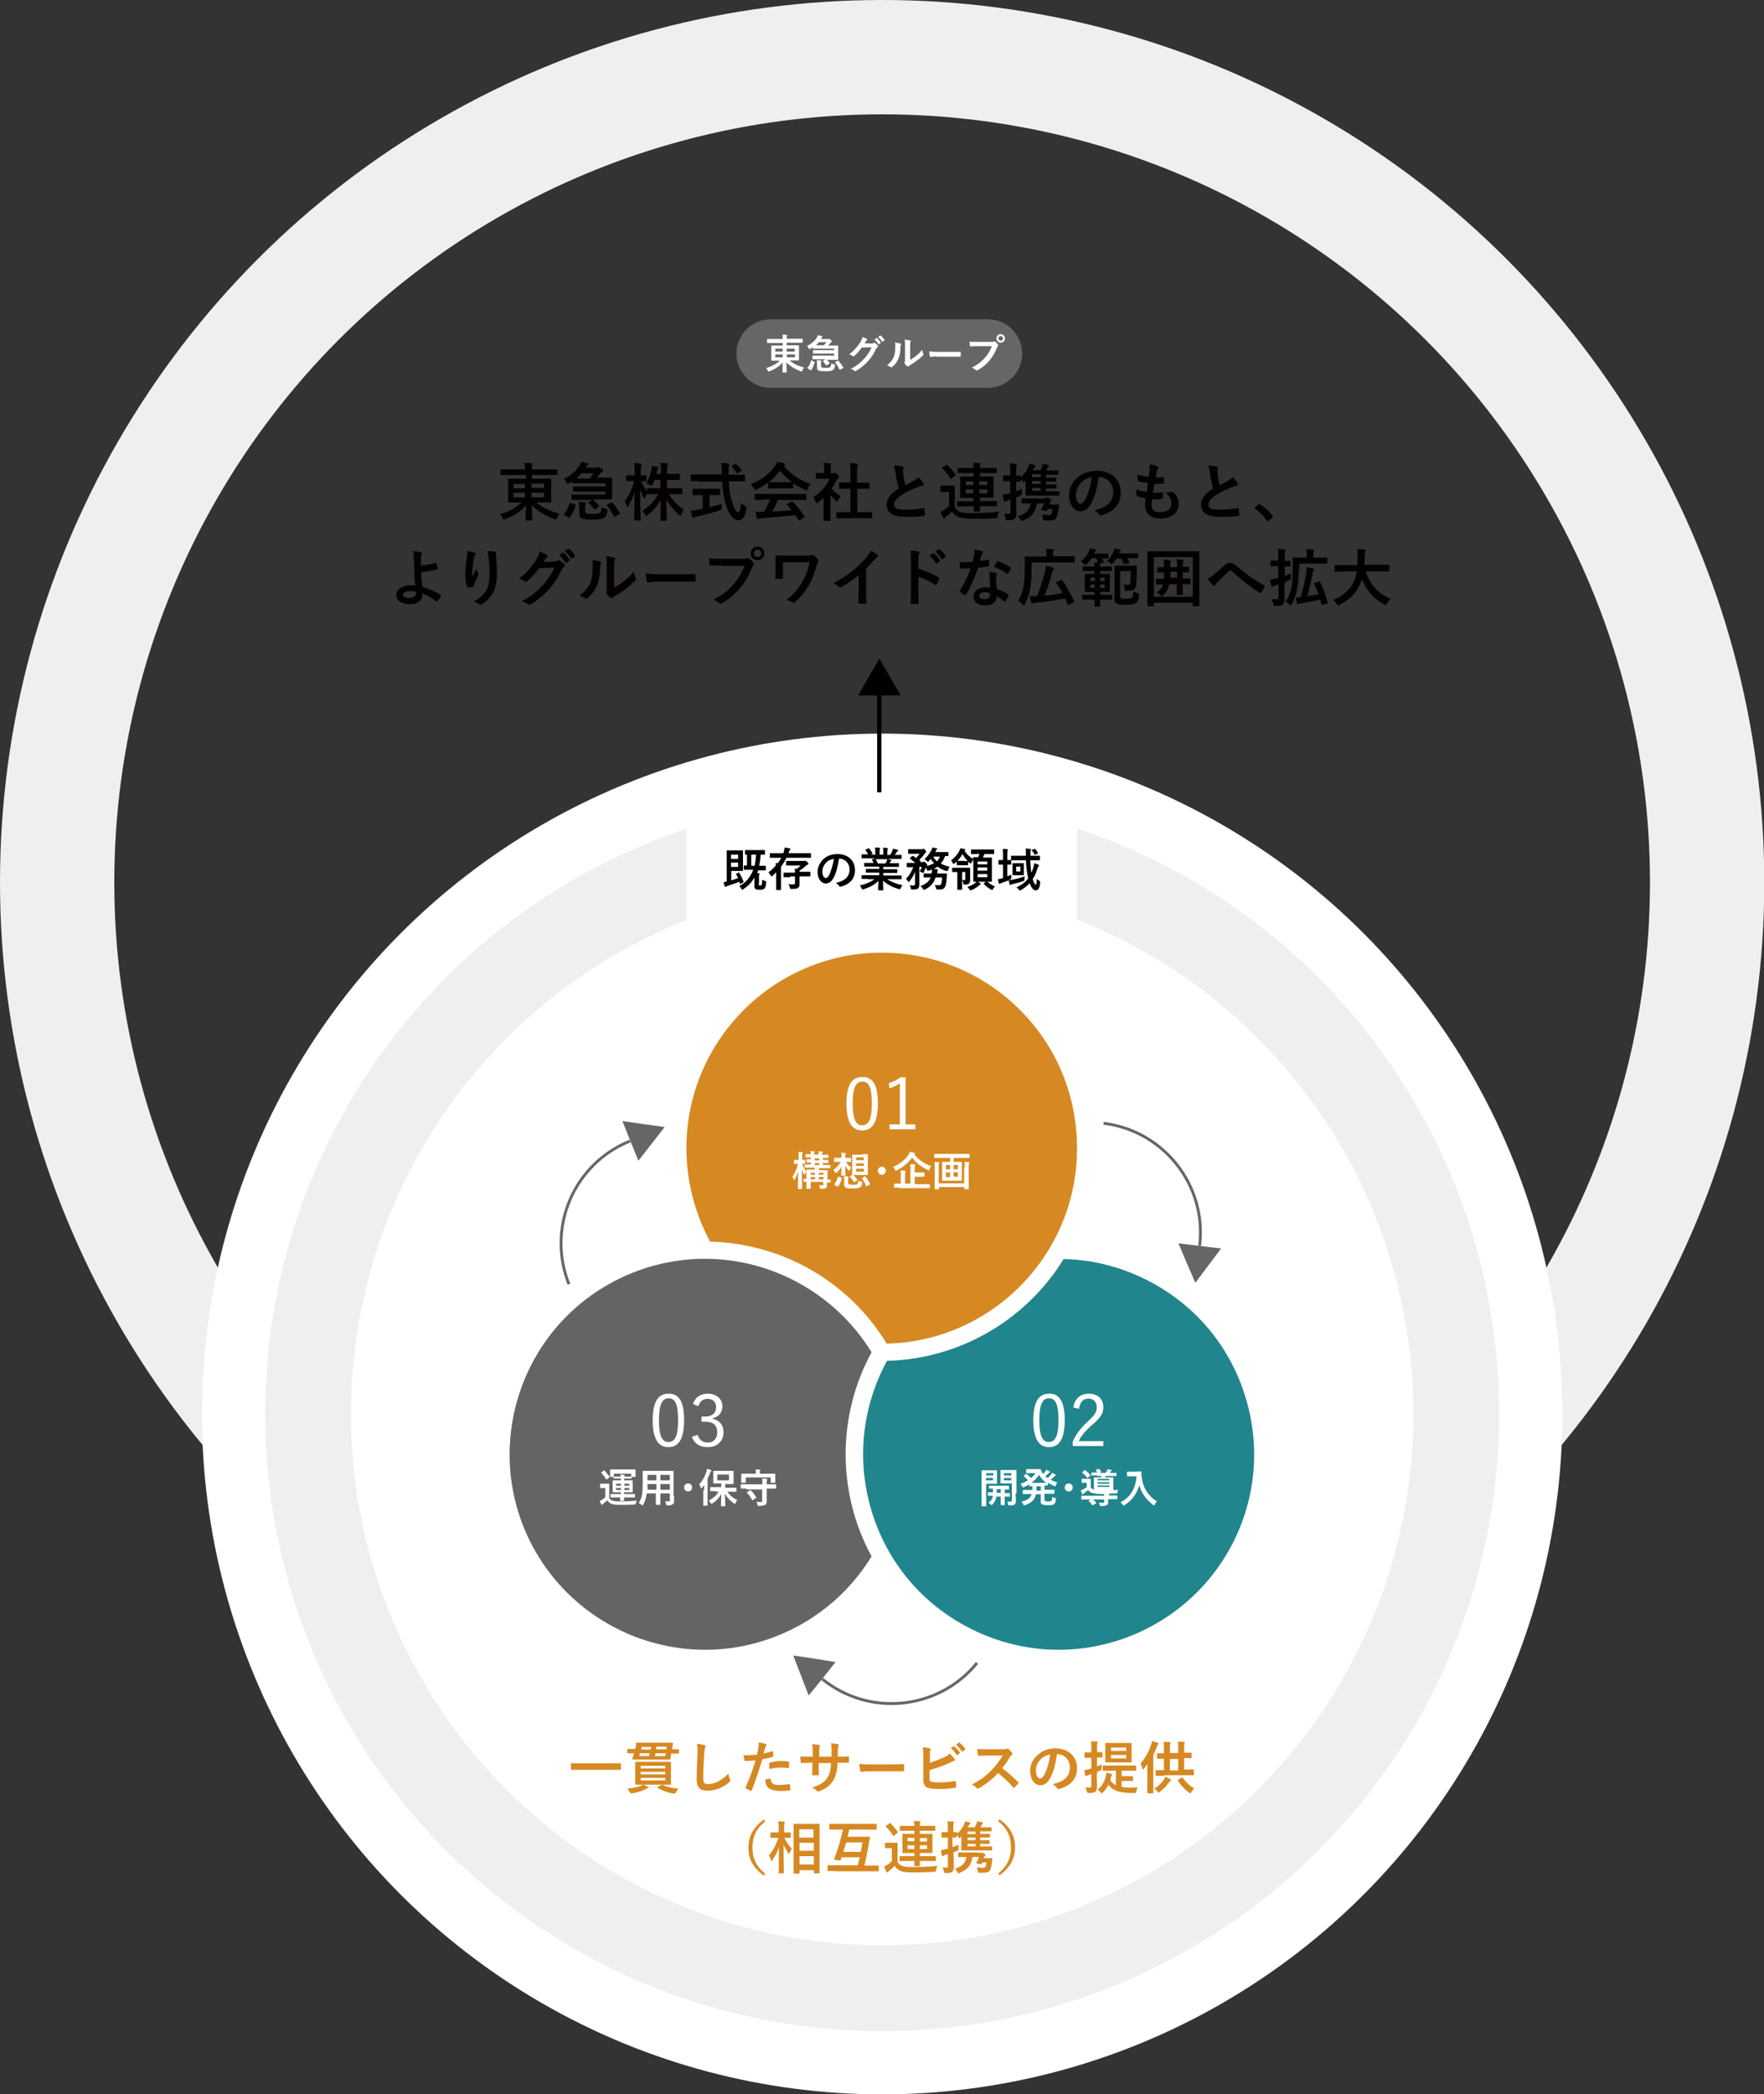 <?xml version="1.0" encoding="utf-8"?>
<!-- Generator: Adobe Illustrator 20.0.0, SVG Export Plug-In . SVG Version: 6.00 Build 0)  -->
<svg version="1.1" id="レイヤー_1" xmlns="http://www.w3.org/2000/svg" xmlns:xlink="http://www.w3.org/1999/xlink" x="0px"
	 y="0px" viewBox="0 0 617.3 732.7" style="enable-background:new 0 0 617.3 732.7;" xml:space="preserve">
<rect x="0" y="0" width="617.3" height="732.7" fill="#333333" stroke="none"/>
<style type="text/css">
	.st0{fill:none;stroke:#EFEFEF;stroke-width:40;stroke-miterlimit:10;}
	.st1{fill:#FFFFFF;stroke:#FFFFFF;stroke-width:33.075;stroke-miterlimit:10;}
	.st2{fill:#FFFFFF;stroke:#EFEFEF;stroke-width:30;stroke-miterlimit:10;}
	.st3{fill:#040000;}
	.st4{fill:#FFFFFF;}
	.st5{fill:none;stroke:#000000;stroke-width:1.5;stroke-miterlimit:10;}
	.st6{fill:#D68922;}
	.st7{fill:#666666;}
	.st8{fill:#21858D;}
	.st9{fill:#636466;}
	.st10{fill:none;stroke:#666666;stroke-miterlimit:10;}
</style>
<circle class="st0" cx="308.7" cy="308.7" r="288.7"/>
<circle class="st1" cx="308.7" cy="494.7" r="221.5"/>
<circle class="st2" cx="308.7" cy="494.7" r="200.9"/>
<g>
	<path class="st3" d="M178.1,166.2c-1.9,0-2.6,0-2.7,0c-0.2,0-0.2,0-0.2-0.2v-1.6c0-0.2,0-0.2,0.2-0.2c0.1,0,0.8,0,2.7,0h5.6
		c0-1,0-1.5-0.2-2.3c0.8,0,1.6,0.1,2.4,0.2c0.2,0,0.4,0.1,0.4,0.2c0,0.2-0.1,0.3-0.1,0.5c-0.1,0.2-0.1,0.6-0.1,1.4h6
		c1.9,0,2.6,0,2.7,0c0.2,0,0.2,0,0.2,0.2v1.6c0,0.2,0,0.2-0.2,0.2c-0.1,0-0.8,0-2.7,0h-6v1.3h3.4c2.2,0,2.9,0,3.1,0
		c0.2,0,0.3,0,0.3,0.3c0,0.1,0,0.7,0,2.1v3.6c0,1.4,0,1.9,0,2.1c0,0.2,0,0.2-0.3,0.2c-0.1,0-0.9,0-3.1,0h-1.8c2.1,1.8,5,3.1,8.1,3.9
		c-0.4,0.5-0.7,0.9-0.9,1.5c-0.2,0.4-0.2,0.6-0.4,0.6c-0.1,0-0.3-0.1-0.5-0.2c-2.9-1-5.8-2.6-7.9-4.9c0,2.7,0.2,4.9,0.2,5.2
		c0,0.2,0,0.2-0.2,0.2h-2c-0.2,0-0.2,0-0.2-0.2c0-0.3,0.1-2.4,0.2-5.1c-1.9,2.2-4.4,3.8-7.3,4.8c-0.2,0.1-0.4,0.2-0.5,0.2
		c-0.2,0-0.3-0.1-0.4-0.5c-0.3-0.6-0.6-1-0.9-1.4c3-0.9,5.5-2.2,7.5-4.1h-1.4c-2.2,0-2.9,0-3.1,0c-0.2,0-0.2,0-0.2-0.2
		c0-0.2,0-0.7,0-2.1v-3.6c0-1.4,0-1.9,0-2.1c0-0.2,0-0.3,0.2-0.3c0.1,0,0.9,0,3.1,0h3v-1.3H178.1z M183.7,170.8v-1.5h-4v1.5H183.7z
		 M183.7,174v-1.6h-4v1.6H183.7z M186,169.2v1.5h4.4v-1.5H186z M190.5,172.4H186v1.6h4.4V172.4z"/>
	<path class="st3" d="M207.7,174.9c0.7,0.6,1.3,1.3,1.9,2c0.2,0.2,0.1,0.2-0.1,0.4l-1.2,0.9c-0.1,0.1-0.2,0.1-0.3,0.1
		c-0.1,0-0.1-0.1-0.2-0.2c-0.6-0.9-1.1-1.5-1.8-2.1c-0.2-0.2-0.2-0.2,0.1-0.4l1.1-0.7h-4c-2,0-2.8,0-2.9,0c-0.2,0-0.3,0-0.3-0.3
		v-1.4c0-0.2,0-0.2,0.3-0.2c0.1,0,0.8,0,2.9,0h8.7V172h-8.3c-2.1,0-2.8,0-2.9,0c-0.2,0-0.2,0-0.2-0.3v-1.2c0-0.2,0-0.3,0.2-0.3
		c0.1,0,0.9,0,2.9,0h8.3v-1.1h-8.4c-2.1,0-2.9,0-3,0c-0.2,0-0.2,0-0.2-0.2v-0.5c-0.4,0.2-0.8,0.5-1.2,0.7c-0.3,0.2-0.4,0.2-0.5,0.2
		c-0.2,0-0.2-0.2-0.4-0.5c-0.2-0.5-0.5-0.9-0.9-1.2c2.6-1.4,4.2-2.8,5.4-4.6c0.3-0.5,0.6-0.9,0.7-1.4c0.9,0.1,1.5,0.3,2.2,0.5
		c0.2,0.1,0.3,0.1,0.3,0.3c0,0.1-0.1,0.2-0.2,0.3c-0.2,0.2-0.4,0.3-0.7,0.8l-0.1,0.1h3.8c0.3,0,0.4,0,0.5-0.1c0.1,0,0.2-0.1,0.3-0.1
		c0.2,0,0.4,0.1,0.9,0.5c0.5,0.4,0.7,0.6,0.7,0.8c0,0.2-0.1,0.3-0.4,0.4c-0.2,0.1-0.4,0.3-0.7,0.7c-0.4,0.4-0.7,0.9-1.1,1.3h1.5
		c2.3,0,3.4,0,3.5,0c0.2,0,0.3,0,0.3,0.2c0,0.1,0,0.8,0,2.1v2.8c0,1.4,0,2,0,2.2c0,0.2,0,0.3-0.3,0.3c-0.1,0-1.3,0-3.5,0H207.7z
		 M201.2,176.5c0.2,0.1,0.3,0.2,0.2,0.4c-0.4,1.6-1.1,2.9-2,4.2c-0.1,0.2-0.2,0.2-0.4,0l-1.5-0.9c-0.2-0.2-0.2-0.3-0.1-0.4
		c0.9-1.1,1.5-2.2,1.9-3.7c0.1-0.2,0.1-0.2,0.4-0.1L201.2,176.5z M206.3,167.4c0.5-0.6,1-1.1,1.4-1.8h-4.2c-0.6,0.6-1.1,1.2-1.8,1.8
		H206.3z M202.6,177.4c0-0.7,0-1.2-0.1-1.8c0.8,0,1.6,0.1,2.2,0.1c0.3,0,0.4,0.1,0.4,0.2c0,0.1,0,0.2-0.1,0.4
		c-0.1,0.2-0.2,0.5-0.2,1v1.4c0,0.5,0.1,0.7,0.4,0.9c0.4,0.2,1,0.2,1.9,0.2c1.7,0,2.3-0.1,2.8-0.4c0.4-0.2,0.6-0.9,0.6-2
		c0.5,0.3,1,0.5,1.6,0.7c0.6,0.2,0.6,0.2,0.5,0.7c-0.2,1.3-0.6,2-1.2,2.4c-0.9,0.5-2,0.6-4.3,0.6c-1.9,0-3-0.1-3.6-0.5
		c-0.5-0.3-0.8-0.7-0.8-1.9V177.4z M213.9,175.8c0.2-0.1,0.3-0.1,0.4,0c0.9,1.1,1.8,2.3,2.6,3.7c0.1,0.2,0,0.3-0.2,0.4l-1.4,0.8
		c-0.1,0.1-0.2,0.1-0.3,0.1c-0.1,0-0.1-0.1-0.2-0.2c-0.8-1.5-1.6-2.8-2.4-3.7c-0.2-0.2-0.1-0.3,0.1-0.4L213.9,175.8z"/>
	<path class="st3" d="M229.1,167.9c-0.2,0.6-0.5,1.2-0.8,1.7c-0.2,0.3-0.2,0.4-0.4,0.4c-0.1,0-0.2-0.1-0.5-0.3
		c-0.3-0.2-0.8-0.5-1.3-0.6c1-1.5,1.5-3,1.8-4.7c0.1-0.4,0.2-0.8,0.2-1.4c0.7,0.1,1.4,0.2,1.9,0.4c0.2,0.1,0.4,0.1,0.4,0.3
		c0,0.1-0.1,0.2-0.2,0.4c-0.1,0.2-0.2,0.4-0.3,0.8c-0.1,0.3-0.2,0.6-0.2,0.9h1.6v-0.7c0-1.5,0-2.2-0.2-3.2c0.8,0,1.5,0.1,2.2,0.2
		c0.2,0,0.4,0.1,0.4,0.2c0,0.2-0.1,0.3-0.1,0.5c-0.1,0.3-0.2,0.7-0.2,2.3v0.7h1.6c1.9,0,2.5,0,2.7,0c0.2,0,0.2,0,0.2,0.3v1.6
		c0,0.2,0,0.2-0.2,0.2c-0.1,0-0.8,0-2.7,0h-1.6v2.9h2.3c2.1,0,2.8,0,2.9,0c0.2,0,0.2,0,0.2,0.2v1.6c0,0.2,0,0.3-0.2,0.3
		c-0.1,0-0.9,0-2.9,0h-1.6c1.3,2.2,3.2,4,5.2,5.5c-0.3,0.4-0.6,0.9-0.9,1.6c-0.1,0.3-0.2,0.4-0.4,0.4c-0.1,0-0.2-0.1-0.5-0.3
		c-1.6-1.5-3.2-3.3-4.3-5.4c0,3.5,0.1,6.8,0.1,7.3c0,0.2,0,0.2-0.2,0.2h-1.8c-0.2,0-0.2,0-0.2-0.2c0-0.4,0.1-3.7,0.1-7.1
		c-1.2,2.3-2.8,3.9-4.6,5.3c-0.2,0.2-0.4,0.3-0.5,0.3c-0.1,0-0.2-0.2-0.4-0.5c-0.3-0.6-0.6-0.9-0.9-1.3c2.1-1.3,4-3.1,5.5-5.8h-0.7
		c-2.1,0-2.8,0-3,0s-0.2,0-0.2-0.1c-0.2,0.4-0.4,0.8-0.6,1.2c-0.1,0.2-0.2,0.4-0.3,0.4c-0.1,0-0.2-0.1-0.3-0.4
		c-0.5-0.9-0.9-1.8-1.2-2.9c0,5.8,0.2,10.5,0.2,10.8c0,0.2,0,0.2-0.2,0.2h-1.8c-0.2,0-0.3,0-0.3-0.2c0-0.4,0.1-4.8,0.2-10
		c-0.5,1.9-1.3,3.6-2.2,5.1c-0.1,0.2-0.2,0.4-0.3,0.4c-0.1,0-0.2-0.1-0.3-0.4c-0.2-0.7-0.5-1.3-0.7-1.6c1.4-1.9,2.6-4.2,3.3-7.1
		h-0.5c-1.5,0-1.9,0-2.1,0c-0.2,0-0.2,0-0.2-0.2v-1.6c0-0.2,0-0.2,0.2-0.2c0.1,0,0.6,0,2.1,0h0.7v-1.3c0-1.4,0-2.1-0.2-3
		c0.8,0,1.5,0.1,2.2,0.2c0.2,0,0.4,0.1,0.4,0.2c0,0.2-0.1,0.3-0.1,0.5c-0.1,0.3-0.2,0.6-0.2,2.1v1.3c1.3,0,1.7,0,1.8,0
		c0.2,0,0.2,0,0.2,0.2v1.6c0,0.2,0,0.2-0.2,0.2c-0.1,0-0.5,0-1.7,0c0.6,1.3,1.3,2.5,2.1,3.6v-0.9c0-0.2,0-0.2,0.2-0.2
		c0.1,0,0.9,0,3,0h1.5v-2.9H229.1z"/>
	<path class="st3" d="M244.7,168.3c-2,0-2.7,0-2.8,0c-0.2,0-0.2,0-0.2-0.3v-1.7c0-0.2,0-0.3,0.2-0.3c0.1,0,0.8,0,2.8,0h7.9
		c0-0.3,0-0.6,0-0.9c0-1.5,0-2.1-0.2-3.1c0.8,0,1.6,0,2.4,0.1c0.2,0,0.4,0.1,0.4,0.3c0,0.2-0.1,0.3-0.1,0.5
		c-0.1,0.3-0.1,0.7-0.1,2.2v1h2.7c2,0,2.7,0,2.8,0c0.2,0,0.2,0,0.2,0.3v1.7c0,0.2,0,0.3-0.2,0.3c-0.1,0-0.8,0-2.8,0H255
		c0.2,2.9,0.5,5.3,1.3,7.5c0.6,2,1.3,3.3,2,3.3c0.6,0,0.9-1.2,1-3.2c0.3,0.3,0.9,0.7,1.4,1c0.6,0.4,0.6,0.4,0.5,1
		c-0.4,2.8-1.4,4-2.7,4c-1.7,0-3.2-1.6-4.3-4.8c-0.8-2.4-1.3-5.5-1.5-8.7H244.7z M248.3,173.2v4.3c1.5-0.4,3-0.8,4.3-1.2
		c0,0.4-0.1,0.9-0.1,1.4c0,0.7,0,0.7-0.7,0.9c-2.2,0.7-5.5,1.6-7.9,2.1c-0.6,0.1-0.8,0.2-0.9,0.3c-0.2,0.1-0.3,0.2-0.4,0.2
		c-0.1,0-0.2-0.1-0.3-0.3c-0.2-0.5-0.4-1.5-0.6-2.2c0.7,0,1.3-0.1,2.1-0.3l2.1-0.4v-4.8h-0.7c-1.9,0-2.5,0-2.6,0
		c-0.2,0-0.2,0-0.2-0.2v-1.7c0-0.2,0-0.3,0.2-0.3c0.1,0,0.7,0,2.6,0h3.9c1.8,0,2.5,0,2.6,0c0.2,0,0.3,0,0.3,0.3v1.7
		c0,0.2,0,0.2-0.3,0.2c-0.1,0-0.7,0-2.6,0H248.3z M257.1,162.4c0.1-0.1,0.2-0.1,0.3-0.1s0.1,0,0.2,0.1c0.7,0.6,1.4,1.3,1.9,2
		c0.1,0.2,0.1,0.3-0.2,0.4l-1,0.7c-0.1,0.1-0.2,0.1-0.3,0.1c-0.1,0-0.1-0.1-0.2-0.2c-0.5-0.8-1.1-1.6-1.7-2.1
		c-0.2-0.2-0.1-0.2,0.1-0.4L257.1,162.4z"/>
	<path class="st3" d="M268.7,168.9c-1.2,0.9-2.6,1.7-4,2.4c-0.3,0.1-0.4,0.2-0.5,0.2c-0.2,0-0.2-0.2-0.4-0.6c-0.3-0.5-0.6-1-1-1.5
		c3.8-1.5,6.7-3.9,8.4-6.4c0.4-0.6,0.6-0.9,0.8-1.4c0.9,0.1,1.7,0.3,2.4,0.5c0.3,0.1,0.4,0.2,0.4,0.3c0,0.1,0,0.3-0.2,0.4
		c-0.1,0.1-0.2,0.1-0.3,0.2c2.5,3,5.5,5,9.3,6.3c-0.4,0.5-0.7,1.1-0.9,1.7c-0.2,0.4-0.2,0.6-0.4,0.6c-0.1,0-0.3-0.1-0.5-0.2
		c-1.5-0.7-2.9-1.4-4.2-2.3v1.6c0,0.2,0,0.2-0.2,0.2c-0.1,0-0.7,0-2.5,0h-3.4c-1.8,0-2.4,0-2.5,0c-0.2,0-0.2,0-0.2-0.2V168.9z
		 M267.3,174.9c-2.1,0-2.8,0-2.9,0c-0.2,0-0.3,0-0.3-0.2V173c0-0.2,0-0.2,0.3-0.2c0.1,0,0.8,0,2.9,0H279c2.1,0,2.8,0,2.9,0
		c0.2,0,0.3,0,0.3,0.2v1.7c0,0.2,0,0.2-0.3,0.2c-0.1,0-0.8,0-2.9,0h-6.8c-0.5,1.4-1.2,2.8-2,4.1c2.3-0.1,4.7-0.3,6.8-0.5
		c-0.5-0.6-1-1.2-1.6-1.9c-0.2-0.2-0.1-0.3,0.1-0.4l1.4-0.7c0.2-0.1,0.3-0.1,0.5,0c1.5,1.6,2.8,3.1,4.1,5.1c0.1,0.2,0.1,0.3-0.1,0.4
		l-1.5,1c-0.1,0.1-0.2,0.1-0.3,0.1s-0.1,0-0.2-0.2c-0.4-0.6-0.7-1.2-1.1-1.7c-3.7,0.5-8.1,0.8-11.9,1.1c-0.4,0-0.6,0.1-0.8,0.2
		c-0.1,0.1-0.2,0.1-0.4,0.1s-0.3-0.1-0.3-0.3c-0.2-0.7-0.3-1.5-0.5-2.3c0.8,0.1,1.5,0,2.4,0c0.2,0,0.5,0,0.7,0
		c0.8-1.5,1.4-2.9,1.9-4.3H267.3z M274.8,168.7c1.5,0,2.1,0,2.4,0c-1.6-1.1-3-2.5-4.2-4c-1.2,1.5-2.5,2.9-4,4c0.2,0,0.8,0,2.4,0
		H274.8z"/>
	<path class="st3" d="M288.4,174c-0.7,0.7-1.4,1.3-2.1,1.8c-0.2,0.2-0.4,0.3-0.5,0.3c-0.1,0-0.2-0.2-0.4-0.5
		c-0.2-0.6-0.5-1.2-0.8-1.6c2.6-1.6,4.6-4,5.7-6.5H288c-1.7,0-2.2,0-2.3,0c-0.2,0-0.2,0-0.2-0.2v-1.6c0-0.2,0-0.2,0.2-0.2
		c0.1,0,0.7,0,2.3,0h0.4v-0.9c0-1.2,0-1.9-0.2-2.7c0.8,0,1.5,0.1,2.3,0.2c0.2,0,0.4,0.1,0.4,0.2c0,0.2-0.1,0.3-0.1,0.5
		c-0.1,0.3-0.1,0.6-0.1,1.8v1h0.9c0.2,0,0.3,0,0.4-0.1c0.1,0,0.2-0.1,0.2-0.1c0.1,0,0.4,0.1,0.8,0.6c0.4,0.4,0.6,0.6,0.6,0.8
		c0,0.1,0,0.2-0.2,0.4c-0.2,0.2-0.3,0.3-0.5,0.6c-0.5,1.1-1.2,2.2-1.9,3.2c0.9,1,1.9,1.8,3.2,2.6c-0.3,0.4-0.6,0.9-0.9,1.4
		c-0.2,0.3-0.3,0.5-0.4,0.5c-0.1,0-0.2-0.1-0.4-0.3c-0.7-0.6-1.3-1.3-1.9-2v6.2c0,1.6,0,2.5,0,2.6c0,0.2,0,0.2-0.3,0.2h-1.8
		c-0.2,0-0.3,0-0.3-0.2c0-0.1,0-1,0-2.6V174z M295.8,181.3c-2.1,0-2.8,0-2.9,0c-0.2,0-0.2,0-0.2-0.2v-1.7c0-0.2,0-0.2,0.2-0.2
		c0.1,0,0.9,0,2.9,0h1.8v-8.2h-1c-2,0-2.6,0-2.8,0c-0.2,0-0.2,0-0.2-0.2V169c0-0.2,0-0.2,0.2-0.2c0.1,0,0.8,0,2.8,0h1v-3.5
		c0-1.6,0-2.3-0.2-3.3c0.8,0,1.7,0.1,2.4,0.2c0.2,0,0.4,0.1,0.4,0.2c0,0.2,0,0.3-0.1,0.5c-0.1,0.3-0.2,0.8-0.2,2.4v3.6h1.4
		c2,0,2.6,0,2.8,0c0.2,0,0.2,0,0.2,0.2v1.7c0,0.2,0,0.2-0.2,0.2c-0.1,0-0.8,0-2.8,0H300v8.2h2c2.1,0,2.8,0,2.9,0
		c0.2,0,0.3,0,0.3,0.2v1.7c0,0.2,0,0.2-0.3,0.2c-0.1,0-0.8,0-2.9,0H295.8z"/>
	<path class="st3" d="M315.8,163.2c0.3,0.1,0.4,0.2,0.4,0.4c0,0.3-0.2,0.6-0.2,0.9c0,0.4,0.1,1,0.1,1.5c0.2,1.5,0.4,2.6,0.7,3.8
		c1.1-0.6,1.9-1,3.1-1.7c0.6-0.4,1.2-0.7,1.5-1.2c0.7,0.7,1.3,1.5,1.6,2.1c0.1,0.1,0.2,0.3,0.2,0.5c0,0.2-0.1,0.4-0.4,0.4
		c-0.7,0.1-1.4,0.4-2.1,0.7c-1.9,0.8-3.7,1.6-5.2,2.6c-1.9,1.3-2.6,2.3-2.6,3.3c0,1.3,1,1.8,3.5,1.8c2.8,0,5-0.2,6.7-0.5
		c0.2,0,0.4,0,0.4,0.3c0.1,0.6,0.2,1.4,0.2,2c0,0.2-0.1,0.4-0.4,0.4c-2,0.3-3.8,0.3-6.6,0.3c-4.2,0-6.4-1.4-6.4-4.2
		c0-2.4,1.6-4,4.2-5.7c-0.5-1.7-0.9-3.7-1.1-5.4c-0.2-1.2-0.3-1.9-0.6-2.6C313.9,162.9,314.9,163,315.8,163.2z"/>
	<path class="st3" d="M334.1,177.3c0.5,0.9,1,1.4,1.9,1.8c0.7,0.3,2.2,0.4,4.2,0.4c2.8,0,6.2-0.1,9.5-0.5c-0.3,0.4-0.5,0.9-0.6,1.6
		c-0.1,0.7-0.1,0.7-0.8,0.7c-2.8,0.2-5.5,0.2-7.7,0.2c-2.3,0-4.1-0.2-5.1-0.6c-1-0.4-1.8-1.1-2.3-2c-0.7,0.7-1.3,1.2-2.1,1.8
		c-0.2,0.2-0.4,0.3-0.5,0.5c-0.1,0.1-0.2,0.2-0.3,0.2c-0.1,0-0.2-0.2-0.3-0.3c-0.3-0.6-0.5-1.2-0.9-2c0.5-0.3,0.9-0.4,1.3-0.7
		c0.6-0.4,1.1-0.9,1.7-1.4v-4.9H331c-1.1,0-1.5,0-1.6,0c-0.2,0-0.3,0-0.3-0.3v-1.7c0-0.2,0-0.2,0.3-0.2c0.1,0,0.4,0,1.6,0h1.3
		c1.1,0,1.5,0,1.6,0c0.2,0,0.2,0,0.2,0.2c0,0.1,0,0.8,0,2.1V177.3z M331,162.7c0.2-0.2,0.3-0.2,0.5,0c1,0.9,2,2,2.8,3.3
		c0.1,0.2,0.1,0.2-0.1,0.4l-1.2,1c-0.1,0.1-0.2,0.1-0.3,0.1s-0.1,0-0.2-0.2c-0.8-1.3-1.7-2.5-2.7-3.4c-0.2-0.2-0.2-0.2,0.1-0.4
		L331,162.7z M338.2,177.2c-2.1,0-2.9,0-3,0c-0.2,0-0.3,0-0.3-0.2v-1.4c0-0.2,0-0.2,0.3-0.2c0.1,0,0.9,0,3,0h2.5v-1.2h-1.6
		c-2,0-2.8,0-2.9,0c-0.2,0-0.2,0-0.2-0.2c0-0.1,0-0.7,0-2V169c0-1.3,0-1.8,0-2c0-0.2,0-0.3,0.2-0.3c0.2,0,0.9,0,2.9,0h1.6v-1.2h-2.4
		c-2.1,0-2.9,0-3,0c-0.2,0-0.2,0-0.2-0.2v-1.4c0-0.2,0-0.2,0.2-0.2c0.1,0,0.9,0,3,0h2.4c0-0.8-0.1-1.3-0.2-1.8c0.8,0,1.4,0,2.2,0.1
		c0.2,0,0.4,0.1,0.4,0.2c0,0.1-0.1,0.2-0.1,0.4c-0.1,0.2-0.1,0.6-0.1,1.1h2.7c2.1,0,2.9,0,3,0c0.2,0,0.2,0,0.2,0.2v1.4
		c0,0.2,0,0.2-0.2,0.2c-0.1,0-0.9,0-3,0h-2.7v1.2h1.7c2,0,2.7,0,2.9,0c0.2,0,0.2,0,0.2,0.3c0,0.1,0,0.7,0,2v2.9c0,1.3,0,1.8,0,2
		c0,0.2,0,0.2-0.2,0.2c-0.2,0-0.9,0-2.9,0h-1.7v1.2h2.8c2.2,0,2.9,0,3,0c0.2,0,0.2,0,0.2,0.2v1.4c0,0.2,0,0.2-0.2,0.2
		c-0.1,0-0.9,0-3,0h-2.8c0,1.1,0,1.6,0,1.7c0,0.2,0,0.2-0.2,0.2h-1.7c-0.2,0-0.2,0-0.2-0.2c0-0.1,0-0.6,0-1.7H338.2z M340.6,169.7
		v-1.3H338v1.3H340.6z M340.6,172.6v-1.4H338v1.4H340.6z M342.7,168.4v1.3h2.8v-1.3H342.7z M345.5,171.2h-2.8v1.4h2.8V171.2z"/>
	<path class="st3" d="M355.7,171.8c0.7-0.2,1.3-0.5,2-0.8c-0.1,0.4-0.1,1-0.1,1.6c0,0.6,0,0.6-0.5,0.8c-0.4,0.2-0.9,0.4-1.5,0.6v0.9
		c0,2.1,0.1,3.3,0.1,4.4c0,1.2-0.2,1.8-0.7,2.2c-0.5,0.4-0.9,0.5-2.3,0.5c-0.7,0-0.7,0-0.8-0.7s-0.4-1.2-0.5-1.6
		c0.5,0,0.9,0.1,1.7,0.1c0.3,0,0.5-0.1,0.5-0.6v-4.5c-0.3,0.1-0.6,0.2-0.8,0.3c-0.4,0.1-0.6,0.3-0.8,0.4c-0.1,0.1-0.2,0.1-0.4,0.1
		c-0.1,0-0.2-0.1-0.3-0.3c-0.2-0.6-0.3-1.3-0.4-2.1c0.6-0.1,1.3-0.2,2-0.4l0.6-0.2v-4.2h-0.4c-1.4,0-1.8,0-1.9,0
		c-0.2,0-0.2,0-0.2-0.2v-1.6c0-0.2,0-0.2,0.2-0.2c0.1,0,0.5,0,1.9,0h0.4v-1.1c0-1.4,0-2.1-0.2-3.1c0.8,0,1.5,0.1,2.2,0.2
		c0.2,0,0.4,0.1,0.4,0.2c0,0.2-0.1,0.3-0.2,0.5c-0.1,0.3-0.1,0.7-0.1,2.2v1.2c0.9,0,1.2,0,1.4,0c0.2,0,0.2,0,0.2,0.2v0.4
		c1.1-1,1.9-2,2.4-3.1c0.2-0.4,0.5-1.1,0.6-1.7c0.6,0.1,1.3,0.3,1.8,0.5c0.2,0.1,0.4,0.2,0.4,0.3c0,0.1-0.1,0.2-0.2,0.3
		c-0.2,0.2-0.4,0.5-0.6,0.9c-0.1,0.1-0.1,0.2-0.2,0.3h2.7c0.3-0.6,0.5-0.9,0.6-1.3c0.1-0.3,0.2-0.6,0.2-0.9c0.7,0.1,1.4,0.2,1.8,0.4
		c0.2,0.1,0.4,0.2,0.4,0.3c0,0.1,0,0.2-0.2,0.3c-0.2,0.1-0.3,0.3-0.4,0.5c-0.1,0.3-0.3,0.6-0.4,0.8h1.5c1.8,0,2.4,0,2.6,0
		c0.2,0,0.2,0,0.2,0.2v1.1c0,0.2,0,0.2-0.2,0.2c-0.1,0-0.7,0-2.6,0h-1.6v1h0.2c2.3,0,3.2,0,3.3,0c0.2,0,0.2,0,0.2,0.2v1
		c0,0.2,0,0.2-0.2,0.2c-0.1,0-1,0-3.3,0h-0.2v1h0.2c2.4,0,3.2,0,3.3,0c0.2,0,0.2,0,0.2,0.2v1c0,0.2,0,0.2-0.2,0.2c-0.1,0-1,0-3.3,0
		h-0.2v1h1.6c2,0,2.8,0,2.9,0c0.2,0,0.2,0,0.2,0.2v1.1c0,0.2,0,0.2-0.2,0.2c-0.1,0-0.8,0-2.9,0h-5.6c-2.1,0-2.8,0-2.9,0
		c-0.2,0-0.2,0-0.2-0.2c0-0.2,0-0.9,0-2.4v-2.7l-0.4,0.4c-0.1,0.1-0.2,0.2-0.3,0.2c-0.1,0-0.2-0.1-0.3-0.3c-0.2-0.3-0.4-0.6-0.7-0.9
		v0.8c0,0.2,0,0.2-0.2,0.2c-0.1,0-0.5,0-1.4,0V171.8z M365.5,174.2c0.3,0,0.4,0,0.5-0.1c0.1,0,0.2-0.1,0.3-0.1
		c0.2,0,0.3,0.1,0.9,0.4c0.5,0.3,0.7,0.4,0.7,0.6c0,0.2-0.1,0.2-0.2,0.4c-0.1,0.1-0.2,0.2-0.3,0.5l-0.2,0.6h1.9c0.9,0,1.2,0,1.4,0
		c0.2,0,0.2,0.1,0.2,0.2c-0.1,0.7-0.2,1.2-0.3,1.7c-0.2,1-0.3,1.7-0.6,2.4c-0.4,1.1-1.3,1.3-2.5,1.3c-0.5,0-1,0-1.7,0
		c-0.5,0-0.5,0-0.6-0.6c-0.1-0.6-0.3-1.1-0.4-1.5c1.1,0.2,1.7,0.2,2.3,0.2c0.6,0,0.9-0.2,1.1-0.5c0.2-0.5,0.3-1,0.3-1.6h-1.7
		l-0.2,0.4c-0.1,0.3-0.2,0.3-0.7,0.2l-1-0.2c-0.4-0.1-0.4-0.2-0.3-0.4c0.4-0.7,0.8-1.4,1-2h-2.5c-0.5,3.1-1.9,4.8-4.8,6
		c-0.2,0.1-0.4,0.2-0.5,0.2c-0.2,0-0.3-0.2-0.5-0.5c-0.3-0.5-0.5-0.8-0.9-1.2c2.8-0.8,4.1-2.1,4.5-4.5h-0.5c-1.8,0-2.4,0-2.5,0
		c-0.2,0-0.2,0-0.2-0.2v-1.3c0-0.2,0-0.2,0.2-0.2c0.1,0,0.7,0,2.5,0H365.5z M364.2,166.9v-1h-3v1H364.2z M364.2,169.3v-1h-3v1H364.2
		z M364.2,171.7v-1h-3v1H364.2z"/>
	<path class="st3" d="M384.5,166.9c-0.5,3.7-1.4,7.2-2.8,9.5c-0.9,1.6-2.1,2.5-3.7,2.5c-1.9,0-3.9-2.1-3.9-5.7
		c0-2.1,0.9-4.1,2.5-5.7c1.8-1.8,4.2-2.8,7.2-2.8c5.3,0,8.4,3.3,8.4,7.6c0,4.1-2.3,6.7-6.8,8c-0.5,0.1-0.7,0-0.9-0.4
		c-0.2-0.4-0.7-0.9-1.5-1.4c3.7-0.9,6.6-2.4,6.6-6.6C389.5,169.3,387.5,166.9,384.5,166.9L384.5,166.9z M378.2,169
		c-1.1,1.2-1.7,2.7-1.7,4.1c0,2,0.8,3.1,1.5,3.1c0.6,0,1.1-0.3,1.7-1.3c1-1.8,2-5,2.3-7.9C380.4,167.3,379.2,167.9,378.2,169z"/>
	<path class="st3" d="M403,176.4c0,2,0.9,2.8,2.9,2.8c2.6,0,4-1,4-3c0-1.2-0.3-2.2-2-4c0.9,0.1,1.4,0,2.2-0.1c0.2,0,0.3,0,0.5,0.1
		c1.2,1.1,1.9,2.6,1.9,4.1c0,3.1-2.6,5.1-6.3,5.1c-3.9,0-5.5-1.8-5.5-5c0-0.5,0.1-1.1,0.2-2.1c-1.3-0.2-2.2-0.4-3-0.7
		c-0.2,0-0.2-0.2-0.2-0.4c-0.1-0.7-0.1-1.4,0-2c1.3,0.5,2.3,0.7,3.6,0.9c0.1-0.8,0.3-2.2,0.4-3.1c-1.5-0.2-2.3-0.3-3.2-0.6
		c-0.3-0.1-0.4-0.2-0.4-0.4c0-0.5-0.1-1.3-0.1-2c1.5,0.5,2.6,0.7,4,0.8c0.2-1.3,0.2-1.9,0.3-2.5c0-0.6,0-1.3,0-1.8
		c1,0.1,2.2,0.4,2.6,0.6c0.3,0.1,0.5,0.3,0.5,0.5c0,0.2-0.1,0.3-0.2,0.4c-0.2,0.2-0.3,0.4-0.4,0.9c-0.1,0.5-0.2,1.3-0.4,2.1
		c0.9,0.1,1.8,0,2.7-0.1c0.2,0,0.2,0.1,0.2,0.3c0,0.5,0,1.1,0,1.7c0,0.2-0.1,0.3-0.4,0.3c-1,0.1-2,0.1-2.9,0.1
		c-0.1,0.8-0.4,2.3-0.5,3.1c1.2,0,2.1,0,3.1-0.1c0.3,0,0.4,0,0.4,0.2c0,0.4,0,1.2-0.1,1.7c0,0.3-0.1,0.4-0.3,0.4
		c-1.1,0.1-2.2,0.1-3.4,0.1C403.1,175.5,403,176,403,176.4z"/>
	<path class="st3" d="M425.8,163.2c0.3,0.1,0.4,0.2,0.4,0.4c0,0.3-0.2,0.6-0.2,0.9c0,0.4,0.1,1,0.1,1.5c0.2,1.5,0.4,2.6,0.7,3.8
		c1.1-0.6,1.9-1,3.1-1.7c0.6-0.4,1.2-0.7,1.5-1.2c0.7,0.7,1.3,1.5,1.6,2.1c0.1,0.1,0.2,0.3,0.2,0.5c0,0.2-0.1,0.4-0.4,0.4
		c-0.7,0.1-1.4,0.4-2.1,0.7c-1.9,0.8-3.7,1.6-5.2,2.6c-1.9,1.3-2.6,2.3-2.6,3.3c0,1.3,1,1.8,3.5,1.8c2.8,0,5-0.2,6.7-0.5
		c0.2,0,0.4,0,0.4,0.3c0.1,0.6,0.2,1.4,0.2,2c0,0.2-0.1,0.4-0.4,0.4c-2,0.3-3.8,0.3-6.6,0.3c-4.2,0-6.4-1.4-6.4-4.2
		c0-2.4,1.6-4,4.2-5.7c-0.5-1.7-0.9-3.7-1.1-5.4c-0.2-1.2-0.3-1.9-0.6-2.6C423.9,162.9,424.9,163,425.8,163.2z"/>
	<path class="st3" d="M440.3,176.5c0.2-0.2,0.3-0.2,0.3-0.2c0.1,0,0.2,0,0.3,0.1c1.6,1,3.1,2.3,4.4,4c0.1,0.2,0.2,0.2,0.2,0.3
		c0,0.1,0,0.2-0.2,0.4l-1.3,1.1c-0.2,0.1-0.2,0.2-0.3,0.2c-0.1,0-0.2,0-0.3-0.2c-1.2-1.7-2.7-3.2-4.2-4.2c-0.1-0.1-0.2-0.2-0.2-0.2
		s0-0.1,0.2-0.3L440.3,176.5z"/>
	<path class="st3" d="M152.4,196.9c0.1,0,0.2,0,0.3,0.1c0.2,0.5,0.4,1.3,0.5,1.9c0,0.2,0,0.3-0.2,0.3c-1.8,0.5-3.7,0.8-5.6,1
		c0,1.8,0.2,3,0.4,5.1c2.3,0.7,4.3,1.6,6.4,2.8c0.2,0.1,0.2,0.2,0.1,0.4c-0.3,0.7-0.8,1.4-1.2,1.8c-0.1,0.1-0.2,0.2-0.4,0.1
		c-1.6-1.2-3-2-4.9-2.8c0,0.1,0,0.3,0,0.5c-0.1,1.9-1.5,3.3-4.4,3.3c-2.7,0-4.7-1.2-4.7-3.2c0-2,2.1-3.4,4.8-3.4
		c0.7,0,1.4,0,1.8,0.1c-0.3-2.9-0.3-5-0.4-7.1c0-0.8,0-1.9-0.1-3c0-0.7-0.1-1.4-0.3-2c0.9,0.1,1.9,0.2,2.8,0.4
		c0.2,0.1,0.4,0.2,0.4,0.4c0,0.1,0,0.2-0.1,0.3c-0.2,0.3-0.2,0.6-0.3,1.2c0,0.7,0,1.6,0,2.8C149.3,197.7,151,197.4,152.4,196.9z
		 M145.5,207c-0.8-0.2-1.4-0.2-2-0.2c-1.5,0-2.5,0.5-2.5,1.3c0,0.7,0.9,1.1,2.3,1.1c1.7,0,2.4-1,2.3-1.9L145.5,207z"/>
	<path class="st3" d="M166.1,193.4c0.3,0.1,0.4,0.2,0.4,0.4c0,0.1,0,0.2-0.2,0.4c-0.2,0.2-0.3,0.5-0.4,1c-0.3,1.5-0.5,3.1-0.6,4.2
		c0,0.8-0.1,1.6-0.1,2.4c0.5-0.9,0.9-1.7,1.5-2.8c0.2,0.7,0.4,1.1,0.7,1.4c0.1,0.1,0.1,0.2,0.1,0.4c0,0.2-0.1,0.4-0.2,0.6
		c-0.5,0.9-1,1.8-1.3,2.8c-0.1,0.2-0.1,0.4-0.1,0.7c0,0.2-0.1,0.3-0.3,0.4c-0.3,0.1-1.2,0.2-1.8,0.3c-0.2,0-0.3-0.1-0.3-0.3
		c-0.4-0.9-0.7-2.6-0.7-4.5c0-1.5,0.2-3.3,0.5-5.5c0.1-0.8,0.2-1.5,0.2-2.5C164.7,192.9,165.5,193.2,166.1,193.4z M173.2,193
		c0.4,0.1,0.5,0.2,0.4,0.6c0,0.3,0,0.7,0,1c0.2,2.1,0.3,4.1,0.3,5.7c0,3.1-0.5,5.8-1.7,7.6c-0.9,1.4-2.2,2.7-3.6,3.5
		c-0.2,0.1-0.3,0.2-0.4,0.2c-0.2,0-0.3-0.1-0.5-0.2c-0.5-0.4-1.2-0.8-1.9-1c1.8-1,2.9-1.8,3.7-2.9c1.3-1.7,1.8-3.5,1.8-7
		c0-1.6-0.1-3.9-0.3-5.3c-0.1-1.1-0.2-1.6-0.5-2.4C171.7,192.8,172.6,192.9,173.2,193z"/>
	<path class="st3" d="M194.1,196.4c0.6,0,0.9-0.1,1.1-0.3c0.1-0.1,0.2-0.1,0.3-0.1c0.1,0,0.2,0,0.4,0.1c0.5,0.4,1.1,0.8,1.5,1.2
		c0.2,0.2,0.3,0.4,0.3,0.5c0,0.2-0.1,0.3-0.3,0.5c-0.3,0.2-0.5,0.5-0.7,0.9c-1.5,3-2.9,5.1-4.4,6.8c-1.9,2.1-4.5,4.3-6.7,5.5
		c-0.1,0.1-0.2,0.1-0.4,0.1c-0.2,0-0.3-0.1-0.5-0.2c-0.5-0.4-1.2-0.8-2.1-1c3.4-1.9,5.2-3.3,7.3-5.6c1.7-1.9,2.8-3.4,4.1-6.2
		l-5.3,0.2c-1.8,2.2-2.9,3.5-4.2,4.5c-0.2,0.2-0.3,0.2-0.5,0.2c-0.1,0-0.2,0-0.3-0.1c-0.5-0.4-1.4-0.8-2.1-0.9
		c2.9-2.3,4.6-4.4,5.9-6.5c0.7-1.2,1.1-1.9,1.3-3c1.3,0.4,2.1,0.8,2.6,1.2c0.2,0.1,0.2,0.2,0.2,0.4c0,0.1-0.1,0.3-0.2,0.4
		c-0.2,0.1-0.4,0.4-0.5,0.6c-0.2,0.4-0.5,0.7-0.7,1.1L194.1,196.4z M196.9,193.4c0.1-0.1,0.2-0.1,0.3,0c0.7,0.5,1.5,1.4,2.1,2.4
		c0.1,0.1,0.1,0.2-0.1,0.4l-0.9,0.7c-0.2,0.1-0.3,0.1-0.4-0.1c-0.7-1-1.4-1.8-2.2-2.6L196.9,193.4z M198.8,192
		c0.1-0.1,0.2-0.1,0.3,0c0.8,0.6,1.6,1.5,2.1,2.3c0.1,0.1,0.1,0.3-0.1,0.4l-0.9,0.7c-0.2,0.1-0.3,0.1-0.4-0.1
		c-0.6-0.9-1.3-1.8-2.2-2.5L198.8,192z"/>
	<path class="st3" d="M210,196.4c0.4,0.1,0.4,0.4,0.3,0.7c-0.2,0.5-0.3,1-0.3,1.5c0,2.8-0.5,4.8-1.2,6.5c-0.6,1.3-1.5,2.8-3.1,4.1
		c-0.2,0.2-0.4,0.3-0.6,0.3c-0.1,0-0.3-0.1-0.4-0.2c-0.5-0.4-1.1-0.6-1.9-0.9c1.7-1.3,2.9-2.6,3.7-4.4c0.6-1.5,0.9-2.7,0.9-6.2
		c0-0.8,0-1.2-0.2-1.8C208.4,196.1,209.4,196.2,210,196.4z M214.8,205.7c1.1-0.6,2.1-1.3,3.1-2c1.3-1,2.6-2.2,3.9-3.7
		c0.1,0.8,0.3,1.5,0.7,2.2c0.1,0.2,0.1,0.3,0.1,0.4c0,0.2-0.1,0.3-0.3,0.5c-1.1,1.1-2.1,2-3.3,2.9c-1.1,0.9-2.4,1.7-3.9,2.6
		c-0.4,0.3-0.4,0.3-0.6,0.5c-0.1,0.1-0.3,0.2-0.4,0.2c-0.1,0-0.3-0.1-0.5-0.2c-0.5-0.3-1-0.9-1.3-1.3c-0.1-0.2-0.2-0.3-0.2-0.5
		c0-0.1,0-0.2,0.1-0.3c0.2-0.3,0.1-0.5,0.1-1.7v-6.9c0-1.9,0-2.8-0.2-3.8c0.9,0.1,2.1,0.3,2.8,0.5c0.3,0.1,0.4,0.2,0.4,0.4
		c0,0.1-0.1,0.3-0.2,0.6c-0.2,0.4-0.2,0.9-0.2,2.4V205.7z"/>
	<path class="st3" d="M230,203.5c-2.2,0-3,0.3-3.2,0.3c-0.3,0-0.4-0.1-0.5-0.5c-0.1-0.5-0.2-1.5-0.3-2.7c1.4,0.2,2.5,0.3,4.8,0.3
		h7.1c1.7,0,3.4,0,5.1-0.1c0.3,0,0.4,0,0.4,0.3c0,0.7,0,1.4,0,2.1c0,0.3-0.1,0.4-0.4,0.3c-1.7,0-3.3,0-4.9,0H230z"/>
	<path class="st3" d="M252.3,197.8c-1.4,0-2.7,0.1-3.6,0.1c-0.3,0-0.4-0.1-0.4-0.4c-0.1-0.4-0.2-1.6-0.2-2.2c1,0.1,2.2,0.2,4.2,0.2
		h7.9c0.7,0,0.9,0,1.2-0.2c0.1-0.1,0.3-0.1,0.4-0.1c0.1,0,0.3,0,0.4,0.2c0.6,0.5,1.1,1,1.5,1.5c0.1,0.2,0.2,0.3,0.2,0.4
		c0,0.1-0.1,0.3-0.2,0.4c-0.2,0.2-0.3,0.4-0.5,0.9c-1.1,2.6-2.4,5-4.3,7.2c-1.9,2.2-4,4-6.2,5.2c-0.2,0.1-0.4,0.2-0.6,0.2
		c-0.2,0-0.4-0.1-0.5-0.2c-0.5-0.5-1.2-0.9-2-1.2c3.2-1.6,5.2-3.1,7.2-5.5c1.7-2,2.8-3.8,3.7-6.3H252.3z M267.5,193.6
		c0,1.3-1.1,2.4-2.4,2.4s-2.4-1-2.4-2.4c0-1.4,1.1-2.4,2.4-2.4S267.5,192.3,267.5,193.6z M263.8,193.6c0,0.7,0.6,1.3,1.3,1.3
		s1.3-0.5,1.3-1.3c0-0.7-0.5-1.3-1.3-1.3S263.8,192.9,263.8,193.6z"/>
	<path class="st3" d="M274,199.5c0,0.8,0,1.8,0,2.6c0,0.4,0,0.4-0.4,0.4c-0.6,0-1.3,0-1.9,0c-0.3,0-0.4,0-0.4-0.2
		c0.1-0.9,0.1-1.9,0.1-2.8v-2.1c0-1.3,0-2-0.1-2.9c0-0.1,0.1-0.2,0.3-0.2c1,0,2.4,0.1,3.7,0.1h7.4c0.8,0,1.1-0.1,1.3-0.2
		c0.1-0.1,0.2-0.1,0.3-0.1c0.1,0,0.2,0.1,0.4,0.2c0.6,0.4,1.3,1.1,1.6,1.5c0.1,0.1,0.2,0.3,0.2,0.4c0,0.1-0.1,0.3-0.2,0.4
		c-0.3,0.3-0.4,0.9-0.5,1.3c-0.7,2.4-1.5,4.7-2.7,6.8c-1.3,2.2-2.9,4.3-4.9,6c-0.2,0.2-0.4,0.2-0.5,0.2c-0.2,0-0.3,0-0.4-0.2
		c-0.7-0.4-1.2-0.6-2.1-0.8c2.6-2,4.2-3.9,5.6-6.4c1.2-2.1,1.9-4,2.5-6.8H274V199.5z"/>
	<path class="st3" d="M303.1,206.2c0,1.5,0,2.8,0.1,4.6c0,0.3-0.1,0.4-0.3,0.4c-0.7,0-1.5,0-2.2,0c-0.2,0-0.3-0.1-0.3-0.4
		c0-1.6,0.1-3,0.1-4.5v-5.1c-1.9,1.6-4.3,3.3-6.1,4.2c-0.1,0.1-0.2,0.1-0.3,0.1c-0.2,0-0.3-0.1-0.5-0.2c-0.5-0.5-1.2-0.9-1.9-1.3
		c3-1.6,4.9-2.8,6.9-4.5c1.7-1.4,3.3-3,4.7-4.6c0.7-0.9,1-1.3,1.4-2.3c1,0.5,2,1.1,2.4,1.5c0.1,0.1,0.2,0.2,0.2,0.3
		c0,0.2-0.1,0.4-0.3,0.5c-0.4,0.2-0.7,0.6-1.3,1.2c-0.9,1-1.7,1.9-2.6,2.8V206.2z"/>
	<path class="st3" d="M321.4,199c2.7,0.8,4.8,1.7,7,3c0.2,0.1,0.4,0.3,0.2,0.6c-0.3,0.7-0.6,1.4-0.9,1.9c-0.1,0.2-0.2,0.2-0.3,0.2
		c-0.1,0-0.2,0-0.2-0.1c-2-1.3-4-2.3-5.8-2.8v4.9c0,1.4,0,2.7,0.1,4.3c0,0.3-0.1,0.3-0.4,0.3c-0.6,0-1.3,0-2,0
		c-0.3,0-0.4-0.1-0.4-0.3c0.1-1.6,0.1-2.9,0.1-4.3v-10.8c0-1.7-0.1-2.4-0.2-3.3c1,0.1,2.1,0.2,2.8,0.4c0.3,0.1,0.4,0.2,0.4,0.4
		c0,0.1-0.1,0.3-0.2,0.5c-0.2,0.3-0.2,0.8-0.2,2.1V199z M326.5,193.6c0.1-0.1,0.2-0.1,0.3,0c0.7,0.5,1.5,1.4,2.1,2.4
		c0.1,0.1,0.1,0.2-0.1,0.4l-0.9,0.7c-0.2,0.1-0.3,0.1-0.4-0.1c-0.7-1-1.4-1.8-2.2-2.6L326.5,193.6z M328.5,192.2
		c0.1-0.1,0.2-0.1,0.3,0c0.8,0.6,1.6,1.5,2.1,2.3c0.1,0.1,0.1,0.3-0.1,0.4l-0.9,0.7c-0.2,0.1-0.3,0.1-0.4-0.1
		c-0.6-0.9-1.3-1.8-2.2-2.5L328.5,192.2z"/>
	<path class="st3" d="M345.7,195.8c0.2-0.1,0.3-0.1,0.3,0.2c0.1,0.6,0.2,1.2,0.2,1.8c0,0.2-0.1,0.2-0.3,0.3
		c-1.2,0.2-2.3,0.4-3.6,0.6c-1.4,3.7-2.7,6.8-4.3,9.4c-0.1,0.2-0.2,0.2-0.2,0.2c-0.1,0-0.2,0-0.3-0.1c-0.5-0.3-1.1-0.8-1.5-1.1
		c-0.1-0.1-0.2-0.2-0.2-0.2c0-0.1,0-0.2,0.1-0.3c1.7-2.7,2.8-5,3.8-7.7c-0.8,0-1.5,0-2.2,0c-0.5,0-0.7,0-1.2,0
		c-0.2,0-0.3-0.1-0.3-0.4c-0.1-0.4-0.2-1.1-0.2-1.9c0.9,0.1,1.4,0.1,2,0.1c0.9,0,1.5,0,2.5-0.1c0.3-0.9,0.4-1.7,0.6-2.5
		c0.1-0.8,0.1-1.1,0.1-1.8c0.9,0.1,1.9,0.3,2.6,0.5c0.2,0,0.4,0.2,0.4,0.3c0,0.2-0.1,0.3-0.2,0.4c-0.1,0.2-0.2,0.4-0.4,0.8
		c-0.2,0.5-0.3,1.2-0.5,1.9C343.8,196.2,344.8,196,345.7,195.8z M346.3,201.7c0-0.6,0-0.9-0.2-1.6c1.1,0.1,1.7,0.2,2.4,0.4
		c0.2,0,0.3,0.2,0.3,0.4c0,0,0,0.2-0.1,0.5c-0.1,0.3-0.1,0.5-0.1,0.9c0,1.3,0.1,2.2,0.2,3.7c1.6,0.6,2.7,1.1,4,2
		c0.2,0.2,0.2,0.2,0.1,0.5c-0.3,0.7-0.6,1.2-1,1.8c-0.1,0.1-0.1,0.2-0.2,0.2c-0.1,0-0.1,0-0.2-0.1c-1-0.8-1.8-1.3-2.7-1.8
		c0,2.2-1.6,3.2-4.1,3.2c-2.4,0-4-1.2-4-3.1c0-1.9,1.6-3.2,4.1-3.2c0.4,0,1,0,1.7,0.1C346.4,204,346.3,202.7,346.3,201.7z
		 M344.7,207.2c-1.1,0-2,0.4-2,1.3c0,0.7,0.6,1.1,1.9,1.1c1.2,0,1.9-0.6,1.9-1.6c0-0.2,0-0.3,0-0.4
		C346,207.4,345.4,207.2,344.7,207.2z M348.8,196.6c0.1-0.2,0.2-0.2,0.5-0.2c1.3,0.4,3,1.2,4.3,2.1c0.1,0.1,0.2,0.2,0.2,0.2
		c0,0.1,0,0.2-0.1,0.3c-0.2,0.5-0.6,1.2-0.9,1.6c-0.1,0.1-0.1,0.2-0.2,0.2c-0.1,0-0.1,0-0.2-0.1c-1.3-0.9-2.9-1.8-4.6-2.4
		C348.2,197.7,348.5,197,348.8,196.6z"/>
	<path class="st3" d="M361,199.4c0,2.6-0.2,4.9-0.6,7.1c-0.4,1.8-0.9,3.3-1.8,4.9c-0.2,0.3-0.2,0.4-0.4,0.4c-0.1,0-0.2-0.1-0.4-0.4
		c-0.5-0.5-1.1-1-1.5-1.2c0.9-1.4,1.4-2.8,1.8-4.6c0.4-1.8,0.5-4.1,0.5-6.6c0-2.8,0-4,0-4.1c0-0.2,0-0.2,0.2-0.2c0.1,0,0.9,0,3,0
		h4.4v-0.9c0-0.7,0-1.3-0.1-1.8c0.8,0,1.6,0.1,2.3,0.1c0.2,0,0.4,0.1,0.4,0.2c0,0.2,0,0.3-0.1,0.4s-0.2,0.5-0.2,0.9v1h4.5
		c2.1,0,2.8,0,2.9,0c0.2,0,0.2,0,0.2,0.2v1.7c0,0.2,0,0.3-0.2,0.3c-0.1,0-0.9,0-2.9,0h-12V199.4z M371.2,203c0.3-0.1,0.3-0.2,0.5,0
		c1.6,2.3,3.1,5,4.2,7.3c0.1,0.2,0.1,0.3-0.2,0.4l-1.6,0.9c-0.3,0.1-0.4,0.1-0.5-0.2c-0.3-0.7-0.6-1.3-0.9-2
		c-2.8,0.5-6.6,1.1-10.3,1.5c-0.4,0-0.6,0.1-0.8,0.2c-0.1,0.1-0.3,0.1-0.4,0.1c-0.2,0-0.2-0.1-0.3-0.3c-0.2-0.6-0.4-1.4-0.5-2.3
		c0.8,0,1.5,0,2.5,0c1.3-3.2,2-5.7,2.8-8.7c0.2-0.6,0.2-1.3,0.3-2c0.9,0.2,1.8,0.4,2.4,0.7c0.3,0.1,0.4,0.2,0.4,0.4
		c0,0.2-0.1,0.3-0.2,0.4c-0.2,0.2-0.4,0.6-0.5,1.2c-0.7,2.7-1.5,5.1-2.6,7.8c2.2-0.2,4.4-0.5,6.3-0.9c-0.6-1.2-1.4-2.4-2.2-3.5
		c-0.1-0.2-0.1-0.3,0.2-0.4L371.2,203z"/>
	<path class="st3" d="M386.1,198.2c1.9,0,2.5,0,2.7,0c0.2,0,0.3,0,0.3,0.2v1.2c0,0.2,0,0.2-0.3,0.2c-0.1,0-0.7,0-2.7,0H385v1h0.7
		c1.7,0,2.3,0,2.4,0c0.2,0,0.3,0,0.3,0.2c0,0.1,0,0.6,0,1.8v2.3c0,1.1,0,1.7,0,1.8c0,0.2,0,0.2-0.3,0.2c-0.1,0-0.7,0-2.4,0H385v1
		h1.2c1.9,0,2.6,0,2.7,0c0.2,0,0.3,0,0.3,0.3v1.2c0,0.2,0,0.2-0.3,0.2c-0.1,0-0.8,0-2.7,0H385c0,1.4,0,2.1,0,2.2
		c0,0.2,0,0.2-0.2,0.2h-1.6c-0.2,0-0.2,0-0.2-0.2c0-0.1,0-0.8,0-2.2h-1.4c-1.9,0-2.6,0-2.7,0c-0.2,0-0.2,0-0.2-0.2v-1.2
		c0-0.2,0-0.3,0.2-0.3c0.1,0,0.8,0,2.7,0h1.4v-1h-0.7c-1.7,0-2.3,0-2.5,0c-0.2,0-0.2,0-0.2-0.2c0-0.2,0-0.6,0-1.8v-2.3
		c0-1.2,0-1.6,0-1.8c0-0.2,0-0.2,0.2-0.2c0.2,0,0.7,0,2.5,0h0.7v-1h-1.2c-1.9,0-2.5,0-2.7,0c-0.2,0-0.2,0-0.2-0.2v-1.2
		c0-0.2,0-0.2,0.2-0.2c0.1,0,0.8,0,2.7,0h1.2c0-0.5,0-1-0.1-1.4c0.5,0,0.9,0,1.3,0.1c-0.2-0.6-0.4-1.1-0.6-1.6h-1.6
		c-0.4,0.7-1,1.3-1.7,2c-0.3,0.2-0.4,0.4-0.5,0.4s-0.2-0.1-0.5-0.4c-0.3-0.4-0.7-0.7-1-0.9c1.1-1,2.1-2.1,2.7-3.4
		c0.2-0.4,0.3-0.7,0.4-1.1c0.6,0.1,1.5,0.2,1.9,0.3c0.2,0,0.3,0.1,0.3,0.3c0,0.1-0.1,0.2-0.2,0.3c-0.1,0.1-0.2,0.2-0.4,0.5
		c-0.1,0.1-0.1,0.3-0.2,0.4h2.2c1.8,0,2.4,0,2.6,0c0.2,0,0.3,0,0.3,0.2v1.3c0,0.2,0,0.2-0.3,0.2c-0.1,0-0.6,0-2,0
		c0.2,0.3,0.4,0.7,0.6,1.2c0.1,0.2,0.1,0.3-0.2,0.3l-1.1,0.2c0.1,0,0.2,0.1,0.2,0.2c0,0.2,0,0.3-0.1,0.4c-0.1,0.2-0.1,0.4-0.1,0.6
		H386.1z M383.1,203.3v-1.2h-1.5v1.2H383.1z M383.1,205.7v-1.2h-1.5v1.2H383.1z M385,202.1v1.2h1.6v-1.2H385z M386.6,204.5H385v1.2
		h1.6V204.5z M390.8,195.3c-0.4,0.6-0.7,1.1-1.3,1.7c-0.2,0.3-0.4,0.4-0.5,0.4s-0.3-0.2-0.5-0.4c-0.3-0.3-0.7-0.6-1.1-0.7
		c1.1-1.1,1.8-2.2,2.3-3.4c0.1-0.3,0.2-0.6,0.3-1c0.6,0.1,1.4,0.2,1.8,0.3c0.2,0,0.4,0.1,0.4,0.3s-0.1,0.2-0.2,0.3
		c-0.2,0.1-0.2,0.2-0.3,0.5l-0.1,0.3h3.3c2.2,0,3,0,3.2,0c0.2,0,0.2,0,0.2,0.2v1.3c0,0.2,0,0.2-0.2,0.2c-0.1,0-0.9,0-3.2,0h-0.4
		c0.3,0.4,0.5,0.9,0.7,1.5c0.1,0.2,0.1,0.3-0.2,0.3l-1.5,0.2c-0.3,0-0.4,0-0.4-0.2c-0.2-0.6-0.4-1.2-0.7-1.7H390.8z M392,208.3
		c0,0.5,0,0.7,0.2,0.9c0.2,0.2,0.7,0.3,1.9,0.3c1.3,0,1.8-0.2,2.1-0.5c0.2-0.2,0.3-0.7,0.4-2.1c0.3,0.2,0.9,0.4,1.5,0.6
		c0.6,0.2,0.6,0.2,0.5,0.9c-0.1,1.3-0.4,2-0.8,2.4c-0.6,0.6-1.6,0.8-4,0.8c-1.7,0-2.9-0.1-3.3-0.6c-0.4-0.3-0.5-0.9-0.5-1.7v-8.4
		c0-1.8,0-2.7,0-2.8c0-0.2,0-0.2,0.2-0.2c0.2,0,0.9,0,2.5,0h2.6c1.6,0,2,0,2.2,0c0.2,0,0.3,0.1,0.3,0.3c0,0.5,0,1,0,1.5
		c0,2.6-0.1,4.1-0.2,5.1c-0.1,0.6-0.4,1.3-1.1,1.6c-0.4,0.2-1,0.2-2.1,0.3c-0.7,0-0.7,0-0.8-0.6c-0.1-0.6-0.3-1.2-0.4-1.6
		c0.5,0.1,0.9,0.1,1.6,0.1c0.4,0,0.6-0.1,0.7-0.6c0.1-1,0.2-2,0.2-4.2H392V208.3z"/>
	<path class="st3" d="M401.7,212.1c-0.2,0-0.2,0-0.2-0.2c0-0.2,0-1.6,0-8.4v-4.4c0-4.4,0-5.9,0-6c0-0.2,0-0.2,0.2-0.2
		c0.2,0,0.9,0,2.9,0h12c2.1,0,2.8,0,2.9,0c0.2,0,0.2,0,0.2,0.2c0,0.1,0,1.7,0,5.3v5.1c0,6.8,0,8.3,0,8.4c0,0.2,0,0.2-0.2,0.2h-1.9
		c-0.2,0-0.2,0-0.2-0.2v-1h-13.6v1c0,0.2,0,0.2-0.2,0.2H401.7z M403.8,208.8h13.6v-13.9h-13.6V208.8z M411.9,198.2
		c0-1.1,0-1.8-0.2-2.5c0.8,0,1.6,0.1,2.2,0.2c0.2,0,0.3,0.1,0.3,0.2c0,0.1,0,0.2-0.1,0.4c-0.1,0.2-0.2,0.7-0.2,1.8c1.4,0,1.9,0,2,0
		c0.2,0,0.2,0,0.2,0.2v1.5c0,0.2,0,0.2-0.2,0.2c-0.1,0-0.7,0-2,0v2.2c1.7,0,2.3,0,2.5,0c0.2,0,0.2,0,0.2,0.3v1.5
		c0,0.2,0,0.2-0.2,0.2c-0.1,0-0.7,0-2.5,0v0.7c0,1.9,0,2.8,0,2.9c0,0.2,0,0.2-0.2,0.2H412c-0.2,0-0.2,0-0.2-0.2c0-0.1,0-1,0-2.9
		v-0.7h-2.6c-0.4,1.7-1.1,2.7-2.1,3.8c-0.2,0.2-0.4,0.4-0.5,0.4c-0.1,0-0.3-0.1-0.5-0.4c-0.4-0.4-0.8-0.7-1.3-0.9
		c1.1-0.8,1.8-1.6,2.2-2.8c-1.6,0-2.2,0-2.3,0c-0.2,0-0.2,0-0.2-0.2v-1.5c0-0.2,0-0.3,0.2-0.3c0.1,0,0.8,0,2.6,0c0-0.3,0-0.7,0-1.1
		v-1.1c-1.5,0-2,0-2.1,0c-0.2,0-0.2,0-0.2-0.2v-1.5c0-0.2,0-0.2,0.2-0.2c0.1,0,0.7,0,2.1,0v-0.1c0-1.1,0-1.7-0.1-2.5
		c0.7,0,1.4,0.1,2.1,0.2c0.2,0,0.4,0.1,0.4,0.3c0,0.1,0,0.2-0.1,0.3c-0.1,0.2-0.1,0.7-0.1,1.6v0.2H411.9z M411.9,202.2v-2.2h-2.3v1
		c0,0.4,0,0.8,0,1.1H411.9z"/>
	<path class="st3" d="M424.6,201.2c0.7-0.6,2.3-1.9,3.9-3.4c0.7-0.7,1.3-0.9,1.9-0.9c0.7,0,1.2,0.2,1.9,0.8c1.7,1.3,2.6,2.2,4.8,3.8
		c2,1.4,3.5,2.3,5.2,3.2c0.2,0.1,0.3,0.3,0.2,0.5c-0.2,0.7-0.7,1.5-1.1,2.1c-0.1,0.2-0.2,0.2-0.3,0.2s-0.2,0-0.3-0.1
		c-1.1-0.6-3.5-2.4-4.8-3.4c-1.6-1.2-3.2-2.6-4.6-3.9c-0.4-0.4-0.7-0.5-1-0.5c-0.2,0-0.5,0.2-0.7,0.5c-1.1,1.1-2.7,2.6-3.7,3.6
		c-0.4,0.5-0.6,0.7-0.8,1c-0.1,0.2-0.2,0.3-0.4,0.3s-0.3-0.1-0.4-0.2c-0.5-0.5-1.3-1.5-1.8-2.3C423.4,202.1,423.9,201.7,424.6,201.2
		z"/>
	<path class="st3" d="M449.5,205c0,1.5,0,3.4,0,4.4c0,1.1-0.1,1.7-0.7,2.1c-0.5,0.4-0.9,0.5-2.4,0.5c-0.7,0-0.7,0-0.8-0.7
		c-0.2-0.7-0.4-1.3-0.6-1.7c0.6,0.1,1.2,0.1,1.8,0.1c0.4,0,0.6-0.1,0.6-0.7v-4.5l-1.1,0.3c-0.4,0.1-0.6,0.3-0.7,0.4
		c-0.1,0.1-0.2,0.1-0.4,0.1c-0.1,0-0.2-0.1-0.3-0.3c-0.2-0.6-0.4-1.4-0.5-2.2c0.7-0.1,1.3-0.2,2-0.4l0.9-0.2v-4.1H447
		c-1.6,0-2,0-2.2,0c-0.2,0-0.2,0-0.2-0.2v-1.6c0-0.2,0-0.2,0.2-0.2c0.1,0,0.6,0,2.2,0h0.3v-1c0-1.4,0-2.1-0.2-3.1
		c0.8,0,1.5,0.1,2.3,0.2c0.2,0,0.4,0.1,0.4,0.2c0,0.2-0.1,0.3-0.1,0.5c-0.1,0.3-0.1,0.7-0.1,2.2v1.1c1.3,0,1.7,0,1.8,0
		c0.2,0,0.2,0,0.2,0.2v1.6c0,0.2,0,0.2-0.2,0.2c-0.1,0-0.6,0-1.8,0v3.3c0.7-0.3,1.5-0.5,2.2-0.9c0,0.4-0.1,1-0.1,1.5
		c0,0.7,0,0.7-0.6,0.9l-1.5,0.6V205z M454.5,199.3c0,3.3-0.3,5.6-0.7,7.3c-0.4,1.7-0.9,3.4-1.8,4.8c-0.2,0.3-0.3,0.4-0.4,0.4
		s-0.2-0.1-0.4-0.3c-0.5-0.5-0.9-0.9-1.3-1.1c1.1-1.4,1.6-3,2-4.7c0.3-1.4,0.5-3.3,0.5-6.2c0-2.9,0-4.2,0-4.3c0-0.2,0-0.2,0.2-0.2
		c0.1,0,0.9,0,3,0h1.7v-0.6c0-0.9,0-1.5-0.2-2.3c0.8,0,1.5,0.1,2.3,0.2c0.2,0,0.4,0.1,0.4,0.2c0,0.2-0.1,0.3-0.1,0.5
		c-0.1,0.3-0.1,0.6-0.1,1.5v0.6h1.8c2.1,0,2.8,0,2.9,0c0.2,0,0.2,0,0.2,0.2v1.7c0,0.2,0,0.2-0.2,0.2c-0.1,0-0.8,0-2.9,0h-6.7V199.3z
		 M461.6,203.5c0.3-0.1,0.3-0.1,0.4,0.2c1,2.1,1.9,4.5,2.6,7.1c0.1,0.2,0,0.3-0.3,0.4l-1.5,0.4c-0.3,0.1-0.4,0.1-0.4-0.2l-0.4-1.6
		c-2.1,0.5-5,1-6.8,1.3c-0.4,0.1-0.6,0.2-0.7,0.2c-0.1,0.1-0.2,0.1-0.3,0.1c-0.1,0-0.2-0.1-0.3-0.3c-0.2-0.6-0.3-1.2-0.4-2.1
		c0.7,0,1.2,0,1.7-0.1c0.8-2.7,1.3-5.1,1.8-7.7c0.2-1,0.2-1.7,0.2-2.7c0.7,0.1,1.6,0.2,2.3,0.4c0.2,0.1,0.4,0.2,0.4,0.3
		c0,0.2,0,0.3-0.2,0.4c-0.2,0.2-0.2,0.5-0.4,1.1c-0.6,3.2-1.2,5.7-1.9,7.9c1.3-0.2,2.7-0.4,4-0.7c-0.4-1.3-0.9-2.5-1.5-3.6
		c-0.1-0.2,0-0.3,0.2-0.4L461.6,203.5z"/>
	<path class="st3" d="M470,200c-2,0-2.7,0-2.8,0c-0.2,0-0.2,0-0.2-0.3v-1.8c0-0.2,0-0.2,0.2-0.2c0.1,0,0.8,0,2.8,0h5
		c0.1-0.9,0.1-1.9,0.1-3c0-1.1,0-1.8-0.1-2.6c0.7,0,1.8,0.1,2.5,0.2c0.2,0,0.4,0.2,0.4,0.3c0,0.2,0,0.3-0.1,0.5
		c-0.1,0.2-0.2,0.6-0.2,1.5c0,1.1,0,2.1-0.1,3h5.7c2,0,2.7,0,2.8,0c0.2,0,0.2,0,0.2,0.2v1.8c0,0.2,0,0.3-0.2,0.3c-0.1,0-0.8,0-2.8,0
		h-5.3c1.4,4.3,4.3,7.9,8.8,9.6c-0.5,0.4-0.9,1.1-1.3,1.6c-0.2,0.4-0.3,0.6-0.5,0.6c-0.1,0-0.3-0.1-0.5-0.2
		c-3.5-1.9-6.3-4.9-7.8-8.9c-0.2,0.7-0.5,1.5-0.8,2.1c-1.5,3.1-3.8,5.3-7,6.9c-0.3,0.1-0.4,0.2-0.5,0.2c-0.2,0-0.3-0.1-0.5-0.5
		c-0.4-0.5-0.8-1-1.3-1.4c3.5-1.4,5.8-3.5,7.1-6.1c0.6-1.1,0.9-2.4,1.2-3.9H470z"/>
</g>
<g>
	<line class="st4" x1="307.7" y1="281.4" x2="307.7" y2="230.4"/>
	<g>
		<line class="st5" x1="307.7" y1="281.4" x2="307.7" y2="241.1"/>
		<g>
			<polygon points="315.2,243.3 307.7,230.4 300.3,243.3 			"/>
		</g>
	</g>
</g>
<g>
	<path class="st6" d="M202.5,619.2c-1.8,0-2.4,0-2.5,0c-0.2,0-0.2,0-0.2-0.2v-1.9c0-0.2,0-0.2,0.2-0.2c0.1,0,0.7,0,2.5,0h12.1
		c1.8,0,2.4,0,2.5,0c0.2,0,0.2,0,0.2,0.2v1.9c0,0.2,0,0.2-0.2,0.2c-0.1,0-0.7,0-2.5,0H202.5z"/>
	<path class="st6" d="M235.2,612h0.3c1.4,0,1.8,0,1.9,0c0.2,0,0.2,0,0.2,0.2v1.1c0,0.2,0,0.2-0.2,0.2c-0.1,0-0.5,0-1.9,0h-0.6
		c-0.1,0.7-0.2,1.3-0.3,1.9c0,0.2,0,0.2-0.3,0.2c-0.1,0-0.6,0-2,0h-8.8c-1.4,0-1.9,0-2,0c-0.2,0-0.3-0.1-0.2-0.3
		c0.2-0.6,0.4-1.3,0.6-1.9h-0.3c-1.4,0-1.8,0-1.9,0c-0.2,0-0.2,0-0.2-0.2v-1.1c0-0.2,0-0.2,0.2-0.2c0.1,0,0.5,0,1.9,0h0.7
		c0.1-0.7,0.3-1.3,0.3-2c0-0.2,0-0.2,0.3-0.2c0.1,0,0.7,0,2.5,0h7.1c1.9,0,2.6,0,2.8,0c0.2,0,0.2,0,0.2,0.2L235.2,612z M226.7,625.1
		c0.2,0.1,0.3,0.2,0.3,0.3s-0.1,0.2-0.3,0.2c-0.2,0-0.5,0.2-0.8,0.4c-1.2,0.6-2.8,1.1-4.6,1.4c-0.2,0-0.3,0-0.4,0
		c-0.2,0-0.3-0.1-0.5-0.4c-0.3-0.5-0.6-0.9-0.9-1.2c1.8-0.2,3.4-0.5,4.5-0.9c0.3-0.1,0.6-0.3,0.9-0.5
		C225.7,624.6,226.1,624.8,226.7,625.1z M231.8,616.4c1.9,0,2.6,0,2.8,0c0.2,0,0.2,0,0.2,0.2c0,0.1,0,0.7,0,2v3.6c0,1.3,0,1.8,0,2
		c0,0.2,0,0.2-0.2,0.2c-0.1,0-0.8,0-2.8,0h-6.5c-2,0-2.6,0-2.8,0c-0.2,0-0.2,0-0.2-0.2c0-0.1,0-0.7,0-2v-3.6c0-1.3,0-1.8,0-2
		c0-0.2,0-0.2,0.2-0.2c0.1,0,0.8,0,2.8,0H231.8z M227.1,614.4c0.1-0.3,0.2-0.6,0.3-1H224c-0.1,0.3-0.2,0.7-0.3,1H227.1z
		 M224.2,617.8v0.9h8.6v-0.9H224.2z M232.8,620.8v-0.9h-8.6v0.9H232.8z M232.8,622h-8.6v0.9h8.6V622z M227.7,612.1
		c0.1-0.3,0.1-0.6,0.2-0.9h-3.3l-0.2,0.9H227.7z M232.8,614.4c0.1-0.3,0.1-0.6,0.2-1h-3.6l-0.2,1H232.8z M229.7,611.1
		c0,0.3-0.1,0.6-0.1,0.9h3.6c0-0.3,0.1-0.6,0.1-0.9H229.7z M231.5,624.5c0.2-0.1,0.3-0.1,0.5,0c1.4,0.7,3.2,1.1,5.5,1.3
		c-0.3,0.3-0.7,0.7-1,1.3c-0.2,0.3-0.3,0.4-0.5,0.4c-0.1,0-0.2,0-0.4,0c-1.8-0.3-4-1.1-5.5-2c-0.2-0.1-0.2-0.2,0.1-0.3L231.5,624.5z
		"/>
	<path class="st6" d="M246.4,610.5c0.3,0.1,0.5,0.2,0.5,0.4c0,0.2-0.1,0.5-0.2,0.7c-0.1,0.3-0.2,0.9-0.3,2.4
		c-0.2,3.1-0.3,5.1-0.3,7.7c0,2,0.2,2.5,1.8,2.5c1.8,0,4.6-1.1,7-3.7c0.1,0.8,0.3,1.4,0.5,1.9c0.1,0.2,0.2,0.4,0.2,0.5
		c0,0.2-0.1,0.3-0.4,0.6c-2.2,2-5,3-7.6,3c-2.6,0-3.8-1-3.8-4.1c0-3.4,0.2-6.2,0.3-8.6c0-1.2,0.1-2.5-0.2-3.7
		C244.8,610.2,245.8,610.3,246.4,610.5z"/>
	<path class="st6" d="M270.2,612.7c0.2-0.1,0.3,0,0.3,0.2c0.1,0.4,0.1,1,0.1,1.4c0,0.3,0,0.3-0.3,0.4c-1.2,0.3-2.3,0.6-3.5,0.8
		c-1.4,4.4-2.4,7.5-3.7,10.8c-0.1,0.3-0.2,0.3-0.4,0.2c-0.2-0.1-1.2-0.5-1.6-0.7c-0.2-0.1-0.2-0.3-0.2-0.4c1.5-3.5,2.5-6.1,3.5-9.5
		c-1.2,0.1-2.6,0.2-3.5,0.2c-0.3,0-0.4-0.1-0.4-0.3c-0.1-0.4-0.2-1.1-0.3-1.8c0.4,0.1,0.7,0.1,1.5,0.1c1,0,2.1-0.1,3.2-0.2
		c0.2-0.8,0.4-1.7,0.5-2.5c0.1-0.6,0.1-1.2,0.1-1.8c1.1,0.2,1.9,0.3,2.5,0.6c0.2,0.1,0.2,0.2,0.2,0.3c0,0.1,0,0.2-0.1,0.3
		c-0.2,0.3-0.3,0.5-0.4,0.8c-0.2,0.7-0.3,1.4-0.5,1.9C268.1,613.3,269.2,613,270.2,612.7z M269.4,622.3c0.2,0,0.3,0.1,0.3,0.3
		c0.2,1.5,1.1,1.9,3.1,1.9c1.1,0,2.6-0.2,3.4-0.3c0.2,0,0.2,0,0.2,0.2c0.1,0.5,0.2,1.2,0.2,1.7c0,0.2,0,0.3-0.3,0.3
		c-0.7,0.1-2,0.2-2.7,0.2c-2.6,0-4-0.4-4.9-1.3c-0.6-0.6-0.9-1.6-0.9-2.7C268.3,622.4,269.2,622.3,269.4,622.3z M269.2,617
		c0-0.3,0.1-0.3,0.4-0.4c1.3-0.3,2.7-0.5,3.9-0.5c0.8,0,1.6,0.1,2.3,0.2c0.3,0,0.3,0.1,0.3,0.3c0,0.5,0,1.1,0,1.6
		c0,0.3-0.1,0.4-0.4,0.4c-0.7-0.1-1.6-0.2-2.5-0.2c-1.2,0-2.7,0.2-4,0.5C269.2,618.1,269.2,617.4,269.2,617z"/>
	<path class="st6" d="M293.8,614.6c1,0,2.1,0,3-0.1c0.2,0,0.3,0.1,0.3,0.3c0,0.5,0,1.1,0,1.6c0,0.3-0.1,0.3-0.3,0.3
		c-0.7,0-1.9,0-2.9,0h-0.8c-0.1,2.9-0.6,4.5-1.5,6.2c-1,1.7-2.6,2.9-4.7,3.7c-0.3,0.1-0.4,0.2-0.6,0.2c-0.1,0-0.2-0.1-0.4-0.2
		c-0.6-0.6-1-0.9-1.7-1.2c2.8-0.9,4.4-1.9,5.4-3.5c0.8-1.3,1.1-2.7,1.2-5.1h-4.3v0.7c0,1.2,0,2.3,0.1,3.3c0,0.2-0.1,0.3-0.3,0.3
		c-0.5,0-1.2,0-1.7,0c-0.3,0-0.4-0.1-0.4-0.3c0.1-1,0.1-2,0.1-3.3v-0.8h-0.6c-1.1,0-2.7,0.1-3.3,0.1c-0.2,0-0.2-0.1-0.2-0.4
		c-0.1-0.4-0.1-1.1-0.1-1.9c0.8,0.1,2.1,0.1,3.7,0.1h0.6v-1.5c0-1.3,0-1.8-0.2-2.9c1,0.1,2,0.2,2.4,0.3c0.2,0,0.3,0.1,0.3,0.3
		c0,0.1-0.1,0.3-0.1,0.4c-0.1,0.4-0.1,0.6-0.1,1.9v1.5h4.3l0-2c0-1.1,0-2-0.2-2.7c0.8,0.1,1.9,0.2,2.3,0.3c0.3,0.1,0.4,0.2,0.4,0.3
		c0,0.1,0,0.2-0.1,0.4c-0.1,0.4-0.2,0.9-0.2,1.8v1.9H293.8z"/>
	<path class="st6" d="M304.4,619.7c-2,0-2.7,0.2-2.9,0.2c-0.2,0-0.4-0.1-0.5-0.4c-0.1-0.5-0.2-1.4-0.3-2.4c1.3,0.2,2.3,0.2,4.3,0.2
		h6.4c1.5,0,3.1,0,4.6-0.1c0.3,0,0.4,0,0.4,0.3c0,0.6,0,1.3,0,1.9c0,0.2-0.1,0.3-0.4,0.3c-1.5,0-3,0-4.5,0H304.4z"/>
	<path class="st6" d="M325.3,616.8c1.8-0.6,3.3-1.2,4.9-1.9c1.1-0.5,1.6-0.8,2.1-1.4c0.7,0.6,1.4,1.4,1.7,1.8
		c0.1,0.1,0.2,0.2,0.2,0.4c0,0.2-0.1,0.3-0.3,0.4c-0.6,0.1-1.1,0.4-1.7,0.7c-2,0.9-4.2,1.7-6.9,2.5v2.7c0,0.9,0.1,1.3,0.7,1.4
		c0.5,0.1,1.3,0.2,2.5,0.2c1.9,0,3.6-0.1,5.6-0.5c0.3,0,0.3,0,0.4,0.3c0.1,0.6,0.1,1.3,0.1,1.7c0,0.3-0.1,0.3-0.4,0.4
		c-2.3,0.3-3.4,0.4-5.9,0.4c-1.8,0-3-0.2-3.8-0.5c-1-0.4-1.4-1.4-1.4-3v-7.4c0-1.9,0-2.7-0.2-3.7c0.9,0.1,1.9,0.2,2.5,0.4
		c0.2,0.1,0.3,0.2,0.3,0.3c0,0.1-0.1,0.3-0.1,0.4c-0.2,0.3-0.2,0.9-0.2,1.8V616.8z M333.7,611c0.1-0.1,0.2-0.1,0.3,0
		c0.6,0.5,1.3,1.3,1.9,2.1c0.1,0.1,0.1,0.2-0.1,0.3l-0.8,0.6c-0.1,0.1-0.2,0.1-0.3-0.1c-0.6-0.9-1.2-1.7-2-2.3L333.7,611z
		 M335.5,609.7c0.1-0.1,0.2-0.1,0.3,0c0.7,0.6,1.5,1.4,1.9,2.1c0.1,0.1,0.1,0.2-0.1,0.4l-0.8,0.6c-0.2,0.1-0.3,0.1-0.3-0.1
		c-0.5-0.9-1.2-1.6-2-2.3L335.5,609.7z"/>
	<path class="st6" d="M351,612c0.7,0,1.1,0,1.4-0.2c0.1-0.1,0.1-0.1,0.2-0.1c0.1,0,0.2,0.1,0.3,0.2c0.5,0.4,0.9,0.9,1.3,1.4
		c0.1,0.1,0.1,0.2,0.1,0.3c0,0.1-0.1,0.3-0.3,0.4c-0.3,0.2-0.5,0.5-0.7,0.9c-0.8,1.4-1.6,2.5-2.6,3.7c1.9,1.4,3.7,3,5.5,4.8
		c0.1,0.1,0.2,0.2,0.2,0.3s0,0.2-0.1,0.3c-0.4,0.5-0.8,0.9-1.3,1.4c-0.1,0.1-0.2,0.1-0.2,0.1c-0.1,0-0.2-0.1-0.3-0.2
		c-1.7-2-3.4-3.5-5.2-5c-2.3,2.4-4.5,4.1-6.7,5.3c-0.2,0.1-0.3,0.2-0.5,0.2c-0.1,0-0.2-0.1-0.3-0.2c-0.4-0.5-1-0.9-1.7-1.3
		c3.1-1.6,5-3,7-5.1c1.4-1.5,2.5-2.9,3.8-5l-5.2,0c-1,0-2.1,0-3.2,0.1c-0.2,0-0.2-0.1-0.3-0.3c-0.1-0.4-0.2-1.4-0.2-2.1
		c1.1,0.1,2.1,0.1,3.4,0.1H351z"/>
	<path class="st6" d="M369.9,613.7c-0.5,3.4-1.3,6.5-2.5,8.6c-0.9,1.5-1.9,2.3-3.4,2.3c-1.8,0-3.5-1.9-3.5-5.1
		c0-1.9,0.8-3.8,2.3-5.2c1.7-1.7,3.8-2.6,6.5-2.6c4.8,0,7.6,3,7.6,6.9c0,3.7-2.1,6.1-6.2,7.3c-0.4,0.1-0.6,0-0.9-0.4
		c-0.2-0.3-0.6-0.8-1.4-1.3c3.4-0.8,6-2.2,6-6C374.4,615.9,372.6,613.7,369.9,613.7L369.9,613.7z M364.1,615.6
		c-1,1.1-1.6,2.4-1.6,3.7c0,1.8,0.7,2.9,1.4,2.9c0.5,0,1-0.3,1.5-1.2c0.9-1.6,1.8-4.5,2.1-7.2C366.1,614.1,365,614.6,364.1,615.6z"
		/>
	<path class="st6" d="M383.8,620.9c0,1.9,0.1,3,0.1,4c0,1.1-0.2,1.6-0.6,2c-0.4,0.3-0.9,0.4-2.2,0.4c-0.6,0-0.6,0-0.8-0.6
		c-0.1-0.6-0.3-1.1-0.5-1.4c0.5,0.1,0.9,0.1,1.5,0.1c0.5,0,0.6-0.2,0.6-0.8v-3.9c-0.3,0.1-0.6,0.2-0.9,0.3c-0.4,0.1-0.6,0.2-0.7,0.3
		c-0.1,0.1-0.2,0.1-0.3,0.1c-0.1,0-0.2-0.1-0.2-0.2c-0.1-0.5-0.3-1.2-0.3-1.9c0.6-0.1,1.1-0.2,1.8-0.4l0.6-0.2v-3.7h-0.3
		c-1.4,0-1.8,0-1.9,0c-0.2,0-0.2,0-0.2-0.2v-1.5c0-0.2,0-0.2,0.2-0.2c0.1,0,0.5,0,1.9,0h0.3v-1.1c0-1.3,0-1.9-0.1-2.8
		c0.7,0,1.3,0.1,2,0.1c0.2,0,0.3,0.1,0.3,0.2c0,0.2-0.1,0.3-0.1,0.4c-0.1,0.2-0.1,0.7-0.1,2v1.1c1.2,0,1.6,0,1.7,0
		c0.2,0,0.2,0,0.2,0.2v1.5c0,0.2,0,0.2-0.2,0.2c-0.1,0-0.5,0-1.7,0v3.1c0.6-0.2,1.1-0.4,1.7-0.7c0,0.4-0.1,0.8-0.1,1.3
		c0,0.7,0,0.6-0.6,0.9l-1,0.5V620.9z M388.8,619.5c-1.9,0-2.6,0-2.7,0c-0.2,0-0.2,0-0.2-0.2v-1.4c0-0.2,0-0.2,0.2-0.2
		c0.1,0,0.8,0,2.7,0h5.9c1.9,0,2.6,0,2.7,0c0.2,0,0.2,0,0.2,0.2v1.4c0,0.2,0,0.2-0.2,0.2c-0.1,0-0.8,0-2.7,0h-2.2v1.9h1.8
		c1.4,0,1.9,0,2,0c0.2,0,0.2,0,0.2,0.2v1.3c0,0.2,0,0.2-0.2,0.2c-0.1,0-0.6,0-2,0h-1.8v2.1c0.8,0.1,1.8,0.2,2.9,0.2
		c0.9,0,1.8,0,2.7-0.1c-0.2,0.3-0.3,0.8-0.4,1.3c-0.1,0.7-0.2,0.7-0.7,0.7h-1.4c-3.7-0.1-6.2-0.7-7.7-2.9c-0.5,1-1.1,1.9-1.9,2.7
		c-0.2,0.2-0.3,0.3-0.4,0.3c-0.1,0-0.3-0.1-0.5-0.4c-0.3-0.4-0.7-0.7-1-0.9c1.8-1.4,2.5-3.1,2.9-4.8c0.1-0.4,0.1-0.8,0.2-1.1
		c0.6,0.1,1.1,0.2,1.6,0.4c0.3,0.1,0.4,0.1,0.4,0.3c0,0.1-0.1,0.2-0.2,0.3c-0.1,0.1-0.1,0.2-0.2,0.5c-0.1,0.3-0.2,0.7-0.3,1
		c0.5,0.9,1.2,1.5,2,1.9v-5.1H388.8z M393.4,609.8c1.7,0,2.3,0,2.4,0c0.2,0,0.2,0,0.2,0.2c0,0.1,0,0.6,0,1.8v2.8c0,1.2,0,1.7,0,1.8
		c0,0.2,0,0.2-0.2,0.2c-0.1,0-0.7,0-2.4,0h-3.9c-1.8,0-2.3,0-2.5,0c-0.2,0-0.2,0-0.2-0.2c0-0.1,0-0.6,0-1.8v-2.8c0-1.2,0-1.7,0-1.8
		c0-0.2,0-0.2,0.2-0.2c0.1,0,0.7,0,2.5,0H393.4z M388.8,611.4v1.2h5.3v-1.2H388.8z M394.1,614h-5.3v1.2h5.3V614z"/>
	<path class="st6" d="M401.5,619.6c0-0.7,0-1.5,0-2.4c-0.4,0.6-0.8,1.1-1.2,1.6c-0.1,0.2-0.3,0.3-0.3,0.3c-0.1,0-0.2-0.1-0.2-0.3
		c-0.2-0.7-0.5-1.4-0.7-1.8c1.7-2,3-4.2,3.7-6.5c0.2-0.5,0.3-0.9,0.3-1.4c0.7,0.2,1.4,0.4,2,0.6c0.2,0.1,0.3,0.1,0.3,0.3
		c0,0.2-0.1,0.2-0.2,0.4c-0.1,0.1-0.2,0.3-0.4,0.8c-0.3,0.9-0.7,1.8-1.2,2.7v10.3c0,2,0,2.9,0,3c0,0.2,0,0.2-0.2,0.2h-1.7
		c-0.2,0-0.2,0-0.2-0.2c0-0.1,0-1.1,0-3V619.6z M407.1,622.9c0.3-0.5,0.5-0.8,0.7-1.3c0.6,0.3,1.2,0.6,1.8,0.9
		c0.2,0.1,0.2,0.2,0.2,0.3c0,0.2-0.1,0.2-0.3,0.3c-0.1,0.1-0.2,0.2-0.5,0.6c-0.8,1.1-1.8,2.2-3.1,3.2c-0.2,0.2-0.3,0.3-0.4,0.3
		c-0.1,0-0.2-0.1-0.4-0.4c-0.3-0.4-0.8-0.8-1.2-1.1C405.4,624.9,406.4,623.9,407.1,622.9z M407.4,621.3c-2,0-2.6,0-2.8,0
		c-0.2,0-0.2,0-0.2-0.2v-1.6c0-0.2,0-0.2,0.2-0.2c0.1,0,0.8,0,2.7,0v-4c-1.5,0-2.1,0-2.2,0c-0.2,0-0.2,0-0.2-0.2v-1.5
		c0-0.2,0-0.2,0.2-0.2c0.1,0,0.7,0,2.2,0v-1c0-1.4,0-2-0.1-3c0.7,0,1.4,0.1,2.1,0.1c0.2,0,0.3,0.1,0.3,0.2c0,0.1-0.1,0.2-0.1,0.4
		c-0.1,0.2-0.1,0.7-0.1,2.2v1h2.9v-1c0-1.4,0-2-0.1-3c0.8,0,1.4,0.1,2.1,0.1c0.2,0,0.3,0.1,0.3,0.2c0,0.1-0.1,0.3-0.1,0.4
		c-0.1,0.3-0.1,0.8-0.1,2.2v1c1.7,0,2.3,0,2.4,0c0.2,0,0.2,0,0.2,0.2v1.5c0,0.2,0,0.2-0.2,0.2c-0.1,0-0.8,0-2.4,0v4h0.4
		c2,0,2.6,0,2.8,0c0.2,0,0.2,0,0.2,0.2v1.6c0,0.2,0,0.2-0.2,0.2c-0.1,0-0.8,0-2.8,0H407.4z M412.3,619.4v-4h-2.9v4H412.3z
		 M413.5,621.9c0.2-0.1,0.3-0.1,0.4,0.1c1.1,1.5,2.4,2.8,4,3.7c-0.3,0.3-0.7,0.8-1,1.3c-0.2,0.3-0.3,0.4-0.4,0.4
		c-0.1,0-0.2-0.1-0.5-0.3c-1.5-1.1-2.8-2.5-3.8-4.1c-0.1-0.2-0.1-0.2,0.2-0.4L413.5,621.9z"/>
	<path class="st6" d="M267.8,637.2c-3.3,2.7-4.5,5.6-4.5,9.2s1.2,6.4,4.5,9.2l-0.5,0.6c-3.8-2.8-5.4-5.8-5.4-9.8
		c0-3.9,1.6-7,5.4-9.8L267.8,637.2z"/>
	<path class="st6" d="M272.7,655.5c-0.2,0-0.2,0-0.2-0.2c0-0.4,0.1-4.3,0.1-9.1c-0.5,1.6-1.3,3.1-2.3,4.6c-0.1,0.2-0.2,0.3-0.3,0.3
		s-0.1-0.1-0.2-0.3c-0.2-0.6-0.4-1.3-0.7-1.7c1.4-1.6,2.5-3.7,3.3-6.1h-0.5c-1.5,0-1.9,0-2.1,0c-0.2,0-0.2,0-0.2-0.2v-1.5
		c0-0.2,0-0.2,0.2-0.2c0.1,0,0.6,0,2.1,0h0.6v-1.2c0-1.2,0-1.9-0.2-2.7c0.7,0,1.4,0.1,2,0.1c0.2,0,0.3,0.1,0.3,0.2
		c0,0.2-0.1,0.3-0.1,0.4c-0.1,0.2-0.1,0.6-0.1,1.9v1.3c1.5,0,2,0,2.1,0c0.2,0,0.2,0,0.2,0.2v1.5c0,0.2,0,0.2-0.2,0.2
		c-0.1,0-0.6,0-2,0c0.6,1.4,1.6,2.7,2.6,3.8c-0.3,0.4-0.5,0.9-0.8,1.5c-0.1,0.2-0.2,0.3-0.2,0.3c-0.1,0-0.2-0.1-0.3-0.3
		c-0.6-0.9-1.2-1.9-1.6-3c0,5.3,0.1,9.5,0.1,9.9c0,0.2,0,0.2-0.2,0.2H272.7z M277.9,655.4c-0.2,0-0.2,0-0.2-0.2c0-0.1,0-1.4,0-7.6
		v-3.9c0-4,0-5.3,0-5.4c0-0.2,0-0.2,0.2-0.2c0.1,0,0.7,0,2.5,0h3.8c1.7,0,2.3,0,2.4,0c0.2,0,0.2,0,0.2,0.2c0,0.1,0,1.5,0,4.8v4.6
		c0,6.1,0,7.4,0,7.5c0,0.2,0,0.2-0.2,0.2H285c-0.2,0-0.2,0-0.2-0.2v-0.9h-5v1c0,0.2,0,0.2-0.2,0.2H277.9z M279.7,642.9h5V640h-5
		V642.9z M284.8,647.5v-2.8h-5v2.8H284.8z M284.8,652.3v-2.9h-5v2.9H284.8z"/>
	<path class="st6" d="M292.3,654.6c-1.8,0-2.4,0-2.5,0c-0.2,0-0.2,0-0.2-0.2v-1.6c0-0.2,0-0.2,0.2-0.2c0.1,0,0.7,0,2.5,0h7.9
		c0.2-0.9,0.4-1.9,0.7-2.8h-6.4c-0.1,0.3-0.2,0.6-0.3,0.9c-0.1,0.2-0.1,0.2-0.4,0.2l-1.6-0.2c-0.3,0-0.3-0.1-0.3-0.3
		c1.3-3.2,2.3-6.9,3.1-10.3h-2c-1.9,0-2.5,0-2.6,0c-0.2,0-0.2,0-0.2-0.2v-1.6c0-0.2,0-0.2,0.2-0.2c0.1,0,0.8,0,2.6,0H304
		c1.9,0,2.5,0,2.6,0c0.2,0,0.2,0,0.2,0.2v1.6c0,0.2,0,0.2-0.2,0.2c-0.1,0-0.8,0-2.6,0h-6.8c-0.2,0.8-0.4,1.6-0.6,2.5h5.3
		c1.6,0,2.1,0,2.3,0c0.2,0,0.3,0.1,0.2,0.3l-0.3,1.8c-0.5,3-1.1,5.6-1.6,8h2.3c1.8,0,2.4,0,2.5,0c0.2,0,0.2,0,0.2,0.2v1.6
		c0,0.2,0,0.2-0.2,0.2c-0.1,0-0.7,0-2.5,0H292.3z M296.1,644.6c-0.3,1.1-0.6,2.2-1,3.3h6.1c0.2-1.2,0.5-2.3,0.6-3.3H296.1z"/>
	<path class="st6" d="M314,651.2c0.4,0.9,0.9,1.3,1.7,1.6c0.7,0.3,2,0.4,3.8,0.4c2.6,0,5.6-0.1,8.6-0.4c-0.3,0.4-0.5,0.9-0.5,1.4
		c-0.1,0.6-0.1,0.6-0.7,0.7c-2.6,0.1-5,0.2-7,0.2c-2.1,0-3.7-0.1-4.7-0.5c-0.9-0.4-1.6-1-2.1-1.8c-0.6,0.6-1.2,1.1-1.9,1.7
		c-0.2,0.1-0.3,0.3-0.4,0.4c-0.1,0.1-0.1,0.2-0.3,0.2c-0.1,0-0.2-0.1-0.3-0.3c-0.3-0.5-0.5-1.1-0.8-1.8c0.5-0.2,0.8-0.4,1.2-0.6
		c0.5-0.3,1-0.8,1.5-1.3v-4.5h-0.8c-1,0-1.3,0-1.4,0c-0.2,0-0.2,0-0.2-0.2v-1.5c0-0.2,0-0.2,0.2-0.2c0.1,0,0.4,0,1.4,0h1.1
		c1,0,1.4,0,1.5,0c0.2,0,0.2,0,0.2,0.2c0,0.1,0,0.7,0,1.9V651.2z M311.2,637.9c0.2-0.1,0.3-0.1,0.4,0c0.9,0.9,1.8,1.8,2.5,3
		c0.1,0.2,0.1,0.2-0.1,0.4l-1.1,0.9c-0.1,0.1-0.2,0.1-0.2,0.1c-0.1,0-0.1,0-0.2-0.1c-0.7-1.2-1.5-2.2-2.5-3.1
		c-0.2-0.1-0.1-0.2,0.1-0.3L311.2,637.9z M317.7,651.1c-1.9,0-2.6,0-2.7,0c-0.2,0-0.2,0-0.2-0.2v-1.3c0-0.2,0-0.2,0.2-0.2
		c0.1,0,0.8,0,2.7,0h2.3v-1.1h-1.4c-1.8,0-2.5,0-2.6,0c-0.2,0-0.2,0-0.2-0.2c0-0.1,0-0.6,0-1.8v-2.7c0-1.2,0-1.7,0-1.8
		c0-0.2,0-0.2,0.2-0.2c0.1,0,0.8,0,2.6,0h1.4v-1.1h-2.2c-1.9,0-2.6,0-2.7,0c-0.2,0-0.2,0-0.2-0.2v-1.3c0-0.2,0-0.2,0.2-0.2
		c0.1,0,0.8,0,2.7,0h2.2c0-0.7-0.1-1.2-0.2-1.7c0.7,0,1.3,0,2,0.1c0.2,0,0.3,0.1,0.3,0.2c0,0.1-0.1,0.2-0.1,0.4
		c-0.1,0.2-0.1,0.5-0.1,1h2.5c1.9,0,2.6,0,2.7,0c0.2,0,0.2,0,0.2,0.2v1.3c0,0.2,0,0.2-0.2,0.2c-0.1,0-0.8,0-2.7,0h-2.5v1.1h1.6
		c1.8,0,2.5,0,2.6,0c0.2,0,0.2,0,0.2,0.2c0,0.1,0,0.6,0,1.8v2.7c0,1.2,0,1.7,0,1.8c0,0.2,0,0.2-0.2,0.2c-0.1,0-0.8,0-2.6,0h-1.6v1.1
		h2.6c2,0,2.6,0,2.8,0c0.2,0,0.2,0,0.2,0.2v1.3c0,0.2,0,0.2-0.2,0.2c-0.1,0-0.8,0-2.8,0h-2.6c0,1,0,1.5,0,1.6c0,0.2,0,0.2-0.2,0.2
		h-1.5c-0.2,0-0.2,0-0.2-0.2c0-0.1,0-0.5,0-1.6H317.7z M320,644.2v-1.2h-2.4v1.2H320z M320,646.9v-1.3h-2.4v1.3H320z M321.9,643.1
		v1.2h2.5v-1.2H321.9z M324.4,645.6h-2.5v1.3h2.5V645.6z"/>
	<path class="st6" d="M333.7,646.1c0.6-0.2,1.2-0.5,1.8-0.7c-0.1,0.3-0.1,0.9-0.1,1.4c0,0.5,0,0.6-0.4,0.7c-0.4,0.2-0.9,0.4-1.3,0.5
		v0.9c0,1.9,0.1,3,0.1,4c0,1.1-0.2,1.6-0.6,2c-0.4,0.3-0.9,0.4-2.1,0.4c-0.6,0-0.7,0-0.8-0.6c-0.1-0.6-0.3-1.1-0.5-1.4
		c0.5,0,0.8,0.1,1.5,0.1c0.3,0,0.4-0.1,0.4-0.6v-4.1c-0.3,0.1-0.5,0.2-0.8,0.2c-0.4,0.1-0.6,0.3-0.7,0.4c-0.1,0.1-0.2,0.1-0.3,0.1
		c-0.1,0-0.2-0.1-0.3-0.2c-0.1-0.5-0.3-1.2-0.3-1.9c0.6-0.1,1.2-0.2,1.9-0.4l0.5-0.2v-3.8h-0.3c-1.2,0-1.6,0-1.7,0
		c-0.2,0-0.2,0-0.2-0.2v-1.5c0-0.2,0-0.2,0.2-0.2c0.1,0,0.5,0,1.7,0h0.3v-1c0-1.3,0-1.9-0.2-2.8c0.7,0,1.4,0.1,2,0.1
		c0.2,0,0.3,0.1,0.3,0.2c0,0.2-0.1,0.3-0.1,0.4c-0.1,0.2-0.1,0.7-0.1,2v1.1c0.8,0,1.1,0,1.2,0c0.2,0,0.2,0,0.2,0.2v0.3
		c1-0.9,1.7-1.9,2.2-2.8c0.2-0.4,0.4-1,0.5-1.5c0.6,0.1,1.2,0.3,1.6,0.4c0.2,0.1,0.3,0.2,0.3,0.3s-0.1,0.2-0.2,0.3
		c-0.2,0.1-0.3,0.4-0.6,0.8c-0.1,0.1-0.1,0.2-0.2,0.3h2.5c0.3-0.5,0.4-0.9,0.6-1.2c0.1-0.2,0.2-0.5,0.2-0.9c0.6,0.1,1.3,0.2,1.7,0.3
		c0.2,0.1,0.3,0.1,0.3,0.3c0,0.1,0,0.2-0.1,0.3c-0.1,0.1-0.2,0.3-0.3,0.4c-0.1,0.3-0.3,0.5-0.4,0.8h1.4c1.7,0,2.2,0,2.3,0
		c0.2,0,0.2,0,0.2,0.2v1c0,0.2,0,0.2-0.2,0.2c-0.1,0-0.7,0-2.3,0h-1.5v0.9h0.2c2.1,0,2.9,0,3,0c0.2,0,0.2,0,0.2,0.2v0.9
		c0,0.2,0,0.2-0.2,0.2c-0.1,0-0.9,0-3,0h-0.2v0.9h0.1c2.1,0,2.9,0,3,0c0.2,0,0.2,0,0.2,0.2v0.9c0,0.2,0,0.2-0.2,0.2
		c-0.1,0-0.9,0-3,0h-0.1v0.9h1.4c1.9,0,2.5,0,2.6,0c0.2,0,0.2,0,0.2,0.2v1c0,0.2,0,0.2-0.2,0.2c-0.1,0-0.8,0-2.6,0h-5.1
		c-1.9,0-2.5,0-2.7,0c-0.2,0-0.2,0-0.2-0.2c0-0.1,0-0.8,0-2.2v-2.5l-0.4,0.4c-0.1,0.1-0.2,0.2-0.3,0.2c-0.1,0-0.2-0.1-0.3-0.3
		c-0.1-0.2-0.4-0.5-0.7-0.8v0.7c0,0.2,0,0.2-0.2,0.2c-0.1,0-0.4,0-1.2,0V646.1z M342.6,648.3c0.3,0,0.4,0,0.5-0.1
		c0.1,0,0.2-0.1,0.3-0.1c0.2,0,0.3,0.1,0.8,0.3c0.5,0.2,0.7,0.4,0.7,0.5s-0.1,0.2-0.2,0.3c-0.1,0.1-0.2,0.2-0.3,0.4l-0.2,0.5h1.7
		c0.8,0,1.1,0,1.2,0s0.2,0.1,0.2,0.2c-0.1,0.6-0.2,1.1-0.2,1.6c-0.2,0.9-0.3,1.5-0.5,2.1c-0.4,1-1.2,1.2-2.3,1.2c-0.4,0-0.9,0-1.6,0
		c-0.4,0-0.4,0-0.5-0.6c-0.1-0.5-0.2-1-0.4-1.3c1,0.1,1.6,0.2,2.1,0.2c0.5,0,0.8-0.1,1-0.5c0.2-0.4,0.2-0.9,0.3-1.4h-1.5l-0.2,0.4
		c-0.1,0.3-0.2,0.3-0.6,0.2l-0.9-0.2c-0.3-0.1-0.4-0.2-0.3-0.4c0.4-0.6,0.7-1.3,0.9-1.9h-2.3c-0.4,2.9-1.7,4.4-4.4,5.5
		c-0.2,0.1-0.4,0.2-0.5,0.2c-0.2,0-0.2-0.1-0.4-0.5c-0.3-0.5-0.5-0.8-0.9-1.1c2.5-0.7,3.7-1.9,4.1-4.1h-0.5c-1.6,0-2.1,0-2.2,0
		c-0.2,0-0.2,0-0.2-0.2v-1.2c0-0.2,0-0.2,0.2-0.2c0.1,0,0.6,0,2.2,0H342.6z M341.4,641.7v-0.9h-2.8v0.9H341.4z M341.4,643.8v-0.9
		h-2.8v0.9H341.4z M341.4,646v-0.9h-2.8v0.9H341.4z"/>
	<path class="st6" d="M349.8,636.5c3.8,2.8,5.4,5.8,5.4,9.8c0,3.9-1.6,7-5.4,9.8l-0.5-0.6c3.3-2.7,4.5-5.6,4.5-9.2s-1.2-6.4-4.5-9.2
		L349.8,636.5z"/>
</g>
<g>
	<path class="st7" d="M357.7,123.7c0,6.6-5.4,12-12,12h-76c-6.6,0-12-5.4-12-12l0,0c0-6.6,5.4-12,12-12h76
		C352.3,111.7,357.7,117.1,357.7,123.7L357.7,123.7z"/>
</g>
<g>
	<path class="st4" d="M270.3,120c-1.2,0-1.6,0-1.7,0c-0.1,0-0.2,0-0.2-0.2v-1c0-0.1,0-0.2,0.2-0.2c0.1,0,0.5,0,1.7,0h3.6
		c0-0.6,0-1-0.1-1.5c0.5,0,1,0,1.5,0.1c0.1,0,0.2,0.1,0.2,0.1c0,0.1,0,0.2-0.1,0.3c-0.1,0.2-0.1,0.4-0.1,0.9h3.8c1.2,0,1.6,0,1.7,0
		c0.1,0,0.1,0,0.1,0.2v1c0,0.1,0,0.2-0.1,0.2c-0.1,0-0.5,0-1.7,0h-3.8v0.9h2.2c1.4,0,1.9,0,1.9,0c0.2,0,0.2,0,0.2,0.2
		c0,0.1,0,0.4,0,1.3v2.3c0,0.9,0,1.2,0,1.3c0,0.1,0,0.2-0.2,0.2c-0.1,0-0.6,0-1.9,0h-1.2c1.4,1.2,3.2,2,5.1,2.5
		c-0.3,0.3-0.4,0.6-0.6,1c-0.1,0.3-0.2,0.4-0.3,0.4c-0.1,0-0.2,0-0.3-0.1c-1.8-0.7-3.7-1.7-5-3.1c0,1.7,0.1,3.1,0.1,3.3
		c0,0.1,0,0.2-0.2,0.2H274c-0.1,0-0.2,0-0.2-0.2c0-0.2,0.1-1.6,0.1-3.3c-1.2,1.4-2.8,2.4-4.6,3.1c-0.2,0.1-0.3,0.1-0.3,0.1
		c-0.1,0-0.2-0.1-0.3-0.3c-0.2-0.4-0.4-0.6-0.6-0.9c1.9-0.6,3.5-1.4,4.8-2.6H272c-1.4,0-1.9,0-1.9,0c-0.1,0-0.2,0-0.2-0.2
		c0-0.1,0-0.4,0-1.3v-2.3c0-0.9,0-1.2,0-1.3c0-0.2,0-0.2,0.2-0.2c0.1,0,0.6,0,1.9,0h1.9V120H270.3z M273.9,123v-1h-2.6v1H273.9z
		 M273.9,125v-1h-2.6v1H273.9z M275.3,122v1h2.8v-1H275.3z M278.2,124h-2.8v1h2.8V124z"/>
	<path class="st4" d="M289.1,125.6c0.4,0.4,0.8,0.8,1.2,1.3c0.1,0.1,0.1,0.2-0.1,0.3l-0.8,0.6c-0.1,0.1-0.1,0.1-0.2,0.1
		s-0.1,0-0.1-0.1c-0.4-0.5-0.7-0.9-1.1-1.4c-0.1-0.1-0.1-0.1,0.1-0.2l0.7-0.5h-2.5c-1.3,0-1.8,0-1.8,0c-0.2,0-0.2,0-0.2-0.2v-0.9
		c0-0.1,0-0.2,0.2-0.2c0.1,0,0.5,0,1.8,0h5.6v-0.7h-5.3c-1.3,0-1.8,0-1.9,0c-0.1,0-0.2,0-0.2-0.2v-0.8c0-0.2,0-0.2,0.2-0.2
		c0.1,0,0.5,0,1.9,0h5.3V122h-5.4c-1.3,0-1.8,0-1.9,0c-0.1,0-0.2,0-0.2-0.2v-0.3c-0.3,0.2-0.5,0.3-0.8,0.5c-0.2,0.1-0.3,0.2-0.3,0.2
		c-0.1,0-0.2-0.1-0.3-0.3c-0.1-0.3-0.3-0.6-0.6-0.8c1.6-0.9,2.7-1.8,3.4-2.9c0.2-0.3,0.3-0.6,0.4-0.9c0.6,0.1,1,0.2,1.4,0.3
		c0.1,0,0.2,0.1,0.2,0.2c0,0.1-0.1,0.2-0.1,0.2c-0.1,0.1-0.2,0.2-0.4,0.5l-0.1,0.1h2.4c0.2,0,0.2,0,0.3,0c0.1,0,0.1,0,0.2,0
		c0.1,0,0.3,0.1,0.6,0.3c0.4,0.3,0.4,0.4,0.4,0.5c0,0.1-0.1,0.2-0.2,0.3c-0.1,0.1-0.2,0.2-0.4,0.4c-0.2,0.3-0.5,0.6-0.7,0.8h1
		c1.5,0,2.2,0,2.3,0c0.2,0,0.2,0,0.2,0.2c0,0.1,0,0.5,0,1.4v1.8c0,0.9,0,1.3,0,1.4c0,0.2,0,0.2-0.2,0.2c-0.1,0-0.8,0-2.3,0H289.1z
		 M285,126.6c0.1,0.1,0.2,0.1,0.1,0.2c-0.3,1-0.7,1.9-1.2,2.7c-0.1,0.1-0.1,0.1-0.3,0l-0.9-0.6c-0.2-0.1-0.2-0.2-0.1-0.3
		c0.6-0.7,1-1.4,1.2-2.4c0-0.2,0.1-0.1,0.3-0.1L285,126.6z M288.3,120.8c0.3-0.4,0.6-0.7,0.9-1.1h-2.6c-0.4,0.4-0.7,0.8-1.1,1.1
		H288.3z M285.9,127.2c0-0.4,0-0.8-0.1-1.2c0.5,0,1,0,1.4,0.1c0.2,0,0.3,0.1,0.3,0.1c0,0.1,0,0.1-0.1,0.2c-0.1,0.1-0.1,0.3-0.1,0.6
		v0.9c0,0.3,0.1,0.5,0.2,0.6c0.2,0.1,0.6,0.2,1.2,0.2c1.1,0,1.4,0,1.8-0.3c0.2-0.1,0.4-0.6,0.4-1.3c0.3,0.2,0.7,0.3,1,0.4
		c0.4,0.1,0.4,0.1,0.3,0.5c-0.2,0.9-0.4,1.3-0.8,1.5c-0.5,0.3-1.2,0.4-2.7,0.4c-1.2,0-1.9-0.1-2.3-0.3c-0.3-0.2-0.5-0.5-0.5-1.2
		V127.2z M293.1,126.2c0.1-0.1,0.2-0.1,0.3,0c0.6,0.7,1.2,1.5,1.7,2.3c0.1,0.1,0,0.2-0.1,0.3l-0.9,0.5c-0.1,0.1-0.1,0.1-0.2,0.1
		c-0.1,0-0.1,0-0.1-0.1c-0.5-1-1-1.8-1.5-2.4c-0.1-0.1-0.1-0.2,0.1-0.3L293.1,126.2z"/>
	<path class="st4" d="M305,120.2c0.4,0,0.5-0.1,0.7-0.2c0.1,0,0.1-0.1,0.2-0.1s0.1,0,0.2,0.1c0.4,0.2,0.7,0.5,1,0.8
		c0.1,0.1,0.2,0.2,0.2,0.3c0,0.1-0.1,0.2-0.2,0.3c-0.2,0.2-0.3,0.4-0.5,0.6c-0.9,1.9-1.8,3.3-2.8,4.3c-1.2,1.4-2.9,2.7-4.3,3.5
		c-0.1,0.1-0.2,0.1-0.2,0.1c-0.1,0-0.2-0.1-0.3-0.2c-0.4-0.3-0.8-0.5-1.3-0.6c2.2-1.2,3.3-2.1,4.7-3.6c1.1-1.2,1.8-2.2,2.6-4
		l-3.4,0.1c-1.1,1.4-1.8,2.2-2.6,2.9c-0.1,0.1-0.2,0.2-0.3,0.2c-0.1,0-0.1,0-0.2-0.1c-0.4-0.3-0.9-0.5-1.3-0.6
		c1.8-1.5,2.9-2.8,3.8-4.2c0.5-0.8,0.7-1.2,0.8-1.9c0.8,0.3,1.3,0.5,1.6,0.7c0.1,0.1,0.1,0.2,0.1,0.2s0,0.2-0.2,0.2
		c-0.1,0.1-0.2,0.2-0.3,0.4c-0.2,0.2-0.3,0.4-0.5,0.7L305,120.2z M306.7,118.3c0.1-0.1,0.1,0,0.2,0c0.4,0.3,0.9,0.9,1.3,1.5
		c0.1,0.1,0.1,0.2,0,0.2l-0.6,0.4c-0.1,0.1-0.2,0.1-0.2,0c-0.4-0.6-0.9-1.2-1.4-1.6L306.7,118.3z M308,117.4c0.1-0.1,0.1,0,0.2,0
		c0.5,0.4,1,1,1.3,1.4c0.1,0.1,0.1,0.2,0,0.3l-0.6,0.4c-0.1,0.1-0.2,0-0.2,0c-0.4-0.6-0.8-1.1-1.4-1.6L308,117.4z"/>
	<path class="st4" d="M315.1,120.2c0.2,0.1,0.3,0.2,0.2,0.4c-0.2,0.3-0.2,0.6-0.2,1c0,1.8-0.3,3.1-0.8,4.1c-0.4,0.9-1,1.8-2,2.6
		c-0.1,0.1-0.3,0.2-0.4,0.2c-0.1,0-0.2,0-0.3-0.1c-0.3-0.2-0.7-0.4-1.2-0.6c1.1-0.8,1.8-1.7,2.3-2.8c0.4-1,0.6-1.7,0.6-4
		c0-0.5,0-0.8-0.1-1.2C314.1,120,314.7,120.1,315.1,120.2z M318.2,126.1c0.7-0.4,1.3-0.8,2-1.3c0.8-0.6,1.7-1.4,2.5-2.4
		c0.1,0.5,0.2,1,0.4,1.4c0,0.1,0.1,0.2,0.1,0.2c0,0.1-0.1,0.2-0.2,0.3c-0.7,0.7-1.3,1.3-2.1,1.8c-0.7,0.6-1.5,1.1-2.5,1.7
		c-0.3,0.2-0.3,0.2-0.4,0.3c-0.1,0.1-0.2,0.1-0.3,0.1c-0.1,0-0.2,0-0.3-0.1c-0.3-0.2-0.6-0.6-0.8-0.9c-0.1-0.1-0.1-0.2-0.1-0.3
		c0-0.1,0-0.1,0.1-0.2c0.1-0.2,0.1-0.3,0.1-1.1v-4.4c0-1.2,0-1.8-0.1-2.4c0.6,0.1,1.3,0.2,1.8,0.3c0.2,0,0.3,0.1,0.3,0.2
		c0,0.1,0,0.2-0.1,0.3c-0.1,0.3-0.1,0.5-0.1,1.6V126.1z"/>
	<path class="st4" d="M327.8,124.7c-1.4,0-1.9,0.2-2.1,0.2c-0.2,0-0.3-0.1-0.3-0.3c-0.1-0.3-0.2-1-0.2-1.7c0.9,0.1,1.6,0.2,3,0.2
		h4.5c1.1,0,2.1,0,3.2,0c0.2,0,0.3,0,0.3,0.2c0,0.4,0,0.9,0,1.3c0,0.2-0.1,0.2-0.3,0.2c-1.1,0-2.1,0-3.1,0H327.8z"/>
	<path class="st4" d="M342,121.1c-0.9,0-1.7,0-2.3,0.1c-0.2,0-0.2-0.1-0.3-0.3c0-0.3-0.1-1-0.1-1.4c0.6,0.1,1.4,0.1,2.7,0.1h5
		c0.4,0,0.6,0,0.8-0.1c0.1-0.1,0.2-0.1,0.2-0.1c0.1,0,0.2,0,0.2,0.1c0.4,0.3,0.7,0.6,1,1c0.1,0.1,0.1,0.2,0.1,0.3
		c0,0.1,0,0.2-0.1,0.3c-0.1,0.1-0.2,0.3-0.3,0.5c-0.7,1.7-1.5,3.2-2.7,4.6c-1.2,1.4-2.6,2.5-4,3.3c-0.1,0.1-0.3,0.1-0.4,0.1
		c-0.1,0-0.2,0-0.4-0.2c-0.3-0.3-0.8-0.6-1.3-0.8c2-1,3.3-2,4.6-3.5c1.1-1.2,1.8-2.4,2.4-4H342z M351.7,118.4c0,0.8-0.7,1.5-1.5,1.5
		c-0.8,0-1.5-0.7-1.5-1.5c0-0.9,0.7-1.5,1.5-1.5C351,116.9,351.7,117.6,351.7,118.4z M349.4,118.4c0,0.5,0.4,0.8,0.8,0.8
		c0.5,0,0.8-0.4,0.8-0.8c0-0.5-0.4-0.8-0.8-0.8C349.7,117.6,349.4,117.9,349.4,118.4z"/>
</g>
<path class="st8" d="M310.4,476.1c-8.4,15.5-10.6,33.3-6,50.4c4.7,17.6,16,32.4,31.9,41.5c10.4,6,22.2,9.2,34.1,9.2
	c24.4,0,47.1-13.1,59.3-34.2c9.1-15.8,11.6-34.2,6.8-51.9c-4.7-17.6-16-32.4-31.9-41.5c-9.9-5.7-21.1-8.9-32.4-9.1
	C359,462,335.6,475.5,310.4,476.1z"/>
<path class="st6" d="M356.9,353.3c-12.9-12.9-30.1-20-48.3-20c-37.7,0-68.4,30.7-68.4,68.4c0,11.4,2.9,22.7,8.3,32.7
	c25.3,0.6,48.7,14.1,61.8,35.7c36.9-0.9,66.6-31.2,66.6-68.3C376.9,383.3,369.8,366.2,356.9,353.3z"/>
<path class="st9" d="M305,473.1c-12.4-20.2-34.6-32.7-58.4-32.7c-11.9,0-23.7,3.2-34.1,9.2c-32.6,18.8-43.9,60.7-25,93.4
	c12.2,21.1,34.9,34.2,59.3,34.2h0c11.9,0,23.7-3.2,34.1-9.2c9.9-5.7,18.2-13.8,24.1-23.5C292.9,522.3,292.9,495.3,305,473.1z"/>
<g>
	<path class="st4" d="M307.2,386c0,6.6-1.9,9.5-5.5,9.5c-3.5,0-5.5-2.8-5.5-9.4c0-6.6,2-9.3,5.5-9.3
		C305.3,376.7,307.2,379.4,307.2,386z M298.4,386c0,5.6,1.1,7.7,3.3,7.7c2.3,0,3.4-2.1,3.4-7.7c0-5.6-1.1-7.6-3.3-7.6
		C299.6,378.4,298.4,380.4,298.4,386z"/>
	<path class="st4" d="M316.9,393.4h3.4v1.7h-9v-1.7h3.6V379c-0.9,0.6-2.2,1.3-3.6,1.8L311,379c1.5-0.5,3-1.3,4.2-2.1h1.7V393.4z"/>
</g>
<g>
	<path class="st4" d="M279.2,407.2c-0.9,0-1.2,0-1.2,0c-0.1,0-0.2,0-0.2-0.2v-1c0-0.1,0-0.2,0.2-0.2c0.1,0,0.4,0,1.2,0h0.3v-0.9
		c0-0.8,0-1.3-0.1-1.9c0.5,0,0.9,0,1.3,0.1c0.1,0,0.2,0.1,0.2,0.2c0,0.1,0,0.2-0.1,0.3c-0.1,0.2-0.1,0.4-0.1,1.3v0.9
		c0.7,0,0.9,0,1,0c0.1,0,0.1,0,0.1,0.2v1c0,0.1,0,0.2-0.1,0.2c-0.1,0-0.3,0-1,0c0.4,1,0.9,1.9,1.5,2.7c-0.2,0.2-0.4,0.6-0.5,0.9
		c-0.1,0.2-0.1,0.2-0.2,0.2c0,0-0.1-0.1-0.2-0.2c-0.3-0.5-0.5-1.1-0.7-1.7c0,3.6,0.1,6.5,0.1,6.7c0,0.1,0,0.2-0.2,0.2h-1.1
		c-0.2,0-0.2,0-0.2-0.2c0-0.2,0.1-2.9,0.1-6c-0.3,1-0.7,2-1.2,2.9c-0.1,0.1-0.2,0.2-0.2,0.2c0,0-0.1-0.1-0.1-0.2
		c-0.1-0.4-0.3-0.8-0.5-1c0.8-1.2,1.5-2.6,1.9-4.4H279.2z M290.5,413.5c0,0.1,0,0.2-0.2,0.2c-0.1,0-0.3,0-0.9,0c0,0.3,0,0.6,0,0.8
		c0,0.6-0.1,0.9-0.3,1.1c-0.3,0.2-0.6,0.3-1.7,0.3c-0.4,0-0.4,0-0.5-0.4c-0.1-0.3-0.2-0.6-0.3-0.8c0.4,0,0.8,0,1.1,0
		c0.4,0,0.4-0.1,0.4-0.4v-0.8h-4.4v0.7c0,1,0,1.5,0,1.5c0,0.1,0,0.2-0.2,0.2h-1.1c-0.1,0-0.2,0-0.2-0.2c0-0.1,0-0.5,0-1.5v-0.7
		c-0.5,0-0.7,0-0.8,0c-0.1,0-0.2,0-0.2-0.2v-0.7c0-0.1,0-0.2,0.2-0.2c0.1,0,0.3,0,0.8,0V411c0-1,0-1.5,0-1.6c0-0.1,0-0.2,0.2-0.2
		c0.1,0,0.5,0,1.8,0h0.9v-0.7h-1.4c-1.4,0-1.8,0-1.9,0c-0.1,0-0.2,0-0.2-0.2v-0.7c0-0.1,0-0.2,0.2-0.2c0.1,0,0.5,0,1.9,0v-0.7
		c-0.9,0-1.2,0-1.3,0c-0.1,0-0.2,0-0.2-0.2v-0.7c0-0.1,0-0.2,0.2-0.2c0.1,0,0.4,0,1.3,0v-0.7c-1.1,0-1.6,0-1.6,0
		c-0.1,0-0.2,0-0.2-0.2v-0.7c0-0.2,0-0.2,0.2-0.2c0.1,0,0.5,0,1.6,0c0-0.5,0-0.9-0.1-1.1c0.5,0,0.9,0.1,1.3,0.1
		c0.1,0,0.2,0.1,0.2,0.1c0,0.1,0,0.2-0.1,0.3c-0.1,0.1-0.1,0.3-0.1,0.7h1.6c0-0.5,0-0.9-0.1-1.1c0.5,0,0.9,0.1,1.3,0.1
		c0.2,0,0.2,0.1,0.2,0.1c0,0.1,0,0.2-0.1,0.3c-0.1,0.1-0.1,0.3-0.1,0.7h0.2c1.3,0,1.8,0,1.9,0c0.1,0,0.1,0,0.1,0.2v0.7
		c0,0.2,0,0.2-0.1,0.2c-0.1,0-0.6,0-1.9,0H288v0.7c1.2,0,1.6,0,1.7,0c0.1,0,0.2,0,0.2,0.2v0.7c0,0.1,0,0.2-0.2,0.2
		c-0.1,0-0.5,0-1.7,0v0.7h0.5c1.4,0,1.8,0,1.9,0c0.1,0,0.2,0,0.2,0.2v0.7c0,0.1,0,0.2-0.2,0.2c-0.1,0-0.5,0-1.9,0h-1.9v0.7h1
		c1.3,0,1.7,0,1.8,0c0.1,0,0.2,0,0.2,0.2c0,0.1,0,0.6,0,1.7v1.4c0.6,0,0.8,0,0.9,0c0.1,0,0.2,0,0.2,0.2V413.5z M285.2,411v-0.7h-1.5
		v0.7H285.2z M285.2,412.6v-0.8h-1.5v0.8H285.2z M286.7,406v-0.7h-1.6v0.7H286.7z M286.7,407.6v-0.7h-1.6v0.7H286.7z M286.5,410.3
		v0.7h1.7v-0.7H286.5z M288.2,412.6v-0.8h-1.7v0.8H288.2z"/>
	<path class="st4" d="M294.5,404.5c0-0.6,0-0.9-0.1-1.2c0.5,0,0.9,0,1.4,0.1c0.1,0,0.2,0.1,0.2,0.1s0,0.2-0.1,0.2
		c0,0.1-0.1,0.3-0.1,0.8v0.6h0.2c1.1,0,1.5,0,1.6,0c0.2,0,0.2,0,0.2,0.2v1c0,0.1,0,0.2-0.2,0.2c-0.1,0-0.4,0-1.6,0h0
		c0.5,0.8,1.2,1.6,1.9,2c-0.2,0.3-0.4,0.5-0.5,0.8c-0.1,0.2-0.1,0.3-0.2,0.3c-0.1,0-0.2-0.1-0.3-0.2c-0.4-0.4-0.8-1-1.1-1.6
		c0,1.8,0.1,3,0.1,3.3c0,0.2,0,0.2-0.2,0.2h-1.1c-0.1,0-0.2,0-0.2-0.2c0-0.3,0-1.4,0.1-3c-0.4,0.8-1,1.5-1.7,2.1
		c-0.1,0.1-0.2,0.2-0.3,0.2c-0.1,0-0.2-0.1-0.3-0.3c-0.2-0.3-0.4-0.6-0.6-0.8c1.1-0.7,1.9-1.6,2.6-2.8h-0.5c-1.1,0-1.5,0-1.6,0
		c-0.1,0-0.2,0-0.2-0.2v-1c0-0.1,0-0.2,0.2-0.2c0.1,0,0.4,0,1.6,0h0.7V404.5z M292.1,414.6c-0.2-0.1-0.2-0.2-0.1-0.3
		c0.5-0.7,0.9-1.5,1.2-2.5c0-0.2,0.1-0.1,0.3-0.1l0.9,0.3c0.2,0.1,0.2,0.1,0.2,0.3c-0.3,1.1-0.7,1.9-1.3,2.8c0,0.1-0.1,0.1-0.1,0.1
		s-0.1,0-0.2-0.1L292.1,414.6z M296.8,413.8c0,0.3,0.1,0.5,0.2,0.5c0.2,0.1,0.6,0.2,1.3,0.2c0.9,0,1.4,0,1.7-0.2
		c0.2-0.2,0.3-0.6,0.3-1.3c0.3,0.2,0.7,0.3,1.1,0.4c0.4,0.1,0.4,0.1,0.3,0.5c-0.1,0.9-0.3,1.3-0.8,1.5c-0.5,0.3-1.2,0.4-2.7,0.4
		c-1.3,0-2-0.1-2.3-0.3c-0.3-0.2-0.5-0.5-0.5-1.2v-1.6c0-0.4,0-0.8-0.1-1.2c0.5,0,1,0,1.4,0.1c0.2,0,0.3,0.1,0.3,0.2
		c0,0.1,0,0.1-0.1,0.2c-0.1,0.1-0.1,0.3-0.1,0.6V413.8z M301.9,403.8c1.1,0,1.5,0,1.6,0c0.1,0,0.2,0,0.2,0.2c0,0.1,0,0.6,0,1.6v3.7
		c0,1.1,0,1.6,0,1.6c0,0.2,0,0.2-0.2,0.2c-0.1,0-0.5,0-1.6,0h-2c-0.7,0-1.1,0-1.3,0c0.5,0.5,1,1,1.4,1.6c0.1,0.1,0.1,0.2-0.1,0.3
		l-0.8,0.5c-0.1,0.1-0.1,0.1-0.2,0.1s-0.1,0-0.1-0.1c-0.4-0.6-0.9-1.3-1.4-1.8c-0.1-0.1-0.1-0.2,0.1-0.2l0.7-0.4c0-0.1,0-0.6,0-1.6
		v-3.7c0-1.1,0-1.5,0-1.6c0-0.1,0-0.2,0.2-0.2c0.1,0,0.4,0,1.5,0H301.9z M299.6,405.9h2.7v-1h-2.7V405.9z M302.3,407.9v-0.9h-2.7
		v0.9H302.3z M302.3,408.9h-2.7v1h2.7V408.9z M302.6,411.6c0.2-0.1,0.2-0.1,0.3,0.1c0.6,0.7,1.1,1.5,1.5,2.5c0,0.1,0,0.2-0.1,0.3
		l-0.9,0.5c-0.1,0.1-0.1,0.1-0.2,0.1s-0.1,0-0.1-0.1c-0.4-1.1-0.8-1.8-1.4-2.6c-0.1-0.1-0.1-0.2,0.1-0.3L302.6,411.6z"/>
	<path class="st4" d="M310,409.6c0,0.8-0.6,1.4-1.4,1.4c-0.8,0-1.4-0.6-1.4-1.4s0.6-1.4,1.4-1.4C309.4,408.2,310,408.8,310,409.6z"
		/>
	<path class="st4" d="M319.9,403.8c1.6,2,3.6,3.4,6,4.2c-0.3,0.3-0.5,0.6-0.6,1.1c-0.1,0.3-0.1,0.4-0.2,0.4c-0.1,0-0.2,0-0.3-0.1
		c-2.4-1.1-4.2-2.5-5.6-4.4c-1.5,2-3.3,3.4-5.4,4.5c-0.2,0.1-0.3,0.1-0.3,0.1c-0.1,0-0.1-0.1-0.3-0.3c-0.2-0.4-0.4-0.7-0.7-1
		c2.6-1.2,4.3-2.6,5.4-4.3c0.3-0.4,0.4-0.7,0.5-1c0.5,0.1,1.1,0.2,1.5,0.3c0.2,0,0.3,0.1,0.3,0.2c0,0.1-0.1,0.2-0.2,0.2L319.9,403.8
		z M314.8,415.5c-1.2,0-1.7,0-1.8,0c-0.1,0-0.1,0-0.1-0.1v-1.1c0-0.1,0-0.2,0.1-0.2c0.1,0,0.5,0,1.8,0h0.4v-3.1c0-0.7,0-1.1-0.1-1.5
		c0.5,0,1.1,0,1.6,0.1c0.1,0,0.2,0.1,0.2,0.2c0,0.1-0.1,0.2-0.1,0.3c-0.1,0.2-0.1,0.4-0.1,1v3h1.9v-5.3c0-0.7,0-1.1-0.1-1.5
		c0.5,0,1.1,0,1.6,0.1c0.1,0,0.2,0.1,0.2,0.2c0,0.1,0,0.2-0.1,0.3c-0.1,0.2-0.1,0.4-0.1,1v1.3h1.4c1.3,0,1.7,0,1.8,0
		c0.1,0,0.2,0,0.2,0.2v1.1c0,0.1,0,0.2-0.2,0.2c-0.1,0-0.5,0-1.8,0h-1.4v2.6h3.3c1.2,0,1.7,0,1.8,0c0.1,0,0.2,0,0.2,0.2v1.1
		c0,0.1,0,0.1-0.2,0.1c-0.1,0-0.5,0-1.8,0H314.8z"/>
	<path class="st4" d="M328.9,405.1c-1.3,0-1.7,0-1.8,0c-0.1,0-0.2,0-0.2-0.1v-1.1c0-0.2,0-0.2,0.2-0.2c0.1,0,0.5,0,1.8,0h8.4
		c1.3,0,1.7,0,1.8,0c0.1,0,0.2,0,0.2,0.2v1.1c0,0.1,0,0.1-0.2,0.1c-0.1,0-0.5,0-1.8,0h-3.6v1.4h0.9c1.3,0,1.7,0,1.8,0
		c0.2,0,0.2,0,0.2,0.2c0,0.1,0,0.5,0,1.5v3.2c0,1,0,1.4,0,1.5c0,0.1,0,0.2-0.2,0.2c-0.1,0-0.5,0-1.8,0h-2.9c-1.2,0-1.7,0-1.8,0
		c-0.1,0-0.2,0-0.2-0.2c0-0.1,0-0.5,0-1.5v-3.2c0-1,0-1.4,0-1.5c0-0.2,0-0.2,0.2-0.2c0.1,0,0.5,0,1.8,0h0.8v-1.4H328.9z
		 M337.6,408.5c0-0.7,0-1.5-0.1-2c0.5,0,1,0.1,1.4,0.1c0.2,0,0.3,0.1,0.3,0.2c0,0.1,0,0.2-0.1,0.3c-0.1,0.1-0.1,0.5-0.1,1.5v4.5
		c0,1.8,0,2.7,0,2.8c0,0.1,0,0.2-0.2,0.2h-1.1c-0.1,0-0.2,0-0.2-0.2v-0.6h-8.9v0.6c0,0.1,0,0.2-0.2,0.2h-1.1c-0.1,0-0.2,0-0.2-0.2
		c0-0.1,0-1,0-2.8v-4.6c0-0.7,0-1.5-0.1-2c0.5,0,1,0.1,1.4,0.1c0.2,0,0.3,0.1,0.3,0.2c0,0.1-0.1,0.2-0.1,0.3
		c-0.1,0.1-0.1,0.6-0.1,1.5v5.4h8.9V408.5z M332.5,409.1v-1.5H331v1.5H332.5z M332.5,411.8v-1.6H331v1.6H332.5z M333.7,407.6v1.5
		h1.5v-1.5H333.7z M335.2,410.1h-1.5v1.6h1.5V410.1z"/>
</g>
<g>
	<path class="st4" d="M372.6,496.8c0,6.6-1.9,9.5-5.5,9.5c-3.5,0-5.5-2.8-5.5-9.4c0-6.6,2-9.3,5.5-9.3
		C370.6,487.5,372.6,490.2,372.6,496.8z M363.7,496.8c0,5.6,1.1,7.7,3.3,7.7c2.3,0,3.4-2.1,3.4-7.7c0-5.6-1.1-7.6-3.3-7.6
		C364.9,489.2,363.7,491.2,363.7,496.8z"/>
	<path class="st4" d="M375.6,492.4c0.5-3.2,2.6-4.8,5.4-4.8c3,0,5.1,1.7,5.1,4.7c0,2-0.7,3.5-3.8,6.1c-2.7,2.4-4,4-4.8,5.8h8.6v1.7
		h-10.7v-1.5c1-2.4,2.6-4.6,5.3-7.1c2.6-2.4,3.1-3.4,3.1-5c0-1.8-1.2-3-2.9-3c-1.8,0-3,1.2-3.3,3.6L375.6,492.4z"/>
</g>
<g>
	<path class="st4" d="M347.4,514.4c0.9,0,1.3,0,1.4,0c0.1,0,0.1,0,0.1,0.2c0,0.1,0,0.5,0,1.3v1.7c0,0.9,0,1.2,0,1.3
		c0,0.1,0,0.2-0.1,0.2c-0.1,0-0.5,0-1.4,0h-2.3v4.7c0,2,0,2.9,0,3c0,0.1,0,0.2-0.2,0.2h-1.2c-0.1,0-0.2,0-0.2-0.2c0-0.1,0-1.1,0-3
		v-6.1c0-2,0-3,0-3.1c0-0.1,0-0.2,0.2-0.2c0.1,0,0.6,0,1.7,0H347.4z M345.1,515.4v0.8h2.5v-0.8H345.1z M347.5,517.1h-2.5v0.8h2.5
		V517.1z M348.7,523.4c0,0.2-0.1,0.4-0.1,0.6c-0.2,0.9-0.7,1.7-1.3,2.4c-0.1,0.1-0.2,0.2-0.3,0.2c-0.1,0-0.2-0.1-0.3-0.3
		c-0.2-0.2-0.6-0.4-0.8-0.6c0.8-0.5,1.3-1.1,1.5-2.1l0-0.3c-1.1,0-1.5,0-1.5,0c-0.1,0-0.2,0-0.2-0.2v-0.8c0-0.1,0-0.2,0.2-0.2
		c0.1,0,0.5,0,1.6,0c0-0.4,0-0.8,0-1.3c-0.8,0-1.2,0-1.2,0c-0.2,0-0.2,0-0.2-0.2V520c0-0.1,0-0.2,0.2-0.2c0.1,0,0.5,0,1.8,0h3
		c1.2,0,1.7,0,1.8,0c0.1,0,0.2,0,0.2,0.2v0.9c0,0.1,0,0.2-0.2,0.2c-0.1,0-0.4,0-1.3,0v1.3c1.1,0,1.5,0,1.6,0c0.1,0,0.2,0,0.2,0.2
		v0.8c0,0.2,0,0.2-0.2,0.2c-0.1,0-0.5,0-1.6,0v1.3c0,1,0,1.4,0,1.5c0,0.2,0,0.2-0.2,0.2h-1c-0.1,0-0.2,0-0.2-0.2c0-0.1,0-0.5,0-1.5
		v-1.3H348.7z M350.2,522.3V521h-1.4c0,0.5,0,0.9,0,1.3H350.2z M355.4,522.4c0,1,0.1,1.9,0.1,2.6c0,0.7-0.1,1-0.4,1.3
		c-0.3,0.3-0.7,0.4-1.8,0.4c-0.4,0-0.4,0-0.5-0.4c-0.1-0.4-0.2-0.7-0.3-1c0.4,0.1,0.7,0.1,1,0.1c0.5,0,0.6-0.1,0.6-0.5V519h-2.3
		c-1.1,0-1.5,0-1.5,0c-0.2,0-0.2,0-0.2-0.2c0-0.1,0-0.4,0-1.2v-1.9c0-0.8,0-1.1,0-1.2c0-0.1,0-0.2,0.2-0.2c0.1,0,0.4,0,1.5,0h2.1
		c1.1,0,1.5,0,1.6,0c0.1,0,0.2,0,0.2,0.2c0,0.1,0,0.7,0,1.9V522.4z M351.3,515.4v0.8h2.6v-0.8H351.3z M353.9,517.1h-2.6v0.8h2.6
		V517.1z"/>
	<path class="st4" d="M365.6,524.7c0,0.3,0,0.4,0.2,0.5c0.1,0.1,0.4,0.1,1,0.1c0.6,0,0.9-0.1,1.1-0.2c0.2-0.2,0.3-0.5,0.3-1.4
		c0.3,0.2,0.6,0.3,1,0.4c0.4,0.1,0.4,0.1,0.3,0.5c-0.1,1-0.3,1.4-0.7,1.7c-0.4,0.3-1,0.3-2,0.3c-1.1,0-1.8-0.1-2.2-0.3
		c-0.3-0.2-0.4-0.5-0.4-1.2v-2.3h-1.7c-0.4,1.9-1.5,3-3.8,3.8c-0.2,0.1-0.2,0.1-0.3,0.1c-0.1,0-0.2-0.1-0.3-0.4
		c-0.2-0.4-0.5-0.7-0.7-0.9c2.2-0.6,3.2-1.2,3.6-2.7h-1c-1.3,0-1.8,0-1.9,0c-0.2,0-0.2,0-0.2-0.2v-1c0-0.1,0-0.2,0.2-0.2
		c0.1,0,0.5,0,1.9,0h1.3c0-0.3,0-0.6,0-1V520c-0.6,0-0.9,0-0.9,0c-0.2,0-0.2,0-0.2-0.2v-0.5c-0.6,0.4-1.2,0.7-1.9,1
		c-0.2,0.1-0.3,0.1-0.3,0.1c-0.1,0-0.2-0.1-0.3-0.4c-0.2-0.3-0.3-0.5-0.6-0.8c1-0.4,1.8-0.8,2.6-1.3c-0.5-0.5-0.9-1-1.4-1.4
		c-0.1-0.1-0.1-0.1-0.1-0.1c0,0,0-0.1,0.1-0.1l0.7-0.6c0.1-0.1,0.2-0.1,0.3,0c0.6,0.5,1,0.9,1.5,1.4c0.6-0.5,1.1-1,1.6-1.7h-1.6
		c-1.1,0-1.4,0-1.5,0c-0.2,0-0.2,0-0.2-0.2v-1c0-0.1,0-0.2,0.2-0.2c0.1,0,0.4,0,1.5,0h1.9c0.8,0,1.2,0,1.3,0c0.1,0,0.2,0,0.2,0.2
		c0.2,0.4,0.4,0.8,0.6,1.2c0.1,0.1,0.1,0.2,0.2,0.3c0.3-0.3,0.6-0.6,0.8-0.9c0.1-0.2,0.3-0.3,0.4-0.6c0.4,0.2,0.8,0.5,1.1,0.6
		c0.1,0.1,0.2,0.2,0.2,0.2c0,0.1-0.1,0.2-0.2,0.2c-0.1,0.1-0.3,0.1-0.5,0.4c-0.3,0.3-0.6,0.6-1,0.9c0.3,0.2,0.5,0.4,0.8,0.6
		c0.5-0.4,0.9-0.8,1.2-1.2c0.1-0.2,0.3-0.4,0.4-0.6c0.4,0.2,0.8,0.4,1.1,0.6c0.1,0.1,0.2,0.2,0.2,0.2s-0.1,0.2-0.2,0.2
		c-0.1,0.1-0.3,0.1-0.5,0.4c-0.3,0.3-0.7,0.6-1.1,1c0.7,0.4,1.5,0.7,2.3,1c-0.2,0.3-0.4,0.5-0.5,0.9c-0.1,0.3-0.2,0.4-0.3,0.4
		c-0.1,0-0.2,0-0.3-0.1c-0.8-0.4-1.5-0.7-2.2-1.1v0.7c0,0.1,0,0.2-0.2,0.2c-0.1,0-0.3,0-1,0v1.5h1.4c1.3,0,1.8,0,1.9,0
		c0.1,0,0.2,0,0.2,0.2v1c0,0.1,0,0.2-0.2,0.2c-0.1,0-0.5,0-1.9,0h-1.4V524.7z M366.1,518.8c-1-0.8-1.9-1.7-2.5-2.8
		c-0.7,1.1-1.6,2-2.6,2.8H366.1z M364.2,521.5V520h-1.5v0.5c0,0.4,0,0.7,0,1H364.2z"/>
	<path class="st4" d="M375.4,520.4c0,0.8-0.6,1.4-1.4,1.4c-0.8,0-1.4-0.6-1.4-1.4s0.6-1.4,1.4-1.4
		C374.8,519,375.4,519.6,375.4,520.4z"/>
	<path class="st4" d="M387.8,524.4c0,0.4,0,0.8,0,1.2c0,0.5-0.2,0.8-0.5,1c-0.3,0.2-0.7,0.3-1.9,0.3c-0.4,0-0.4,0-0.5-0.3
		c-0.1-0.4-0.3-0.7-0.4-0.9c0.5,0,1,0.1,1.3,0.1c0.4,0,0.6-0.1,0.6-0.4v-0.8h-6.1c-1.3,0-1.7,0-1.8,0c-0.1,0-0.1,0-0.1-0.2v-0.9
		c0-0.2,0-0.2,0.1-0.2c0.1,0,0.5,0,1.8,0h6.1v-0.6h-1c-1.5,0-2.7-0.2-3.3-0.4c-0.6-0.2-1-0.5-1.3-1c-0.4,0.4-0.9,0.7-1.4,1.1
		c-0.1,0.1-0.2,0.2-0.3,0.3c-0.1,0.1-0.1,0.1-0.2,0.1s-0.1,0-0.2-0.2c-0.2-0.4-0.3-0.7-0.5-1.2c0.3-0.1,0.6-0.2,0.8-0.3
		c0.4-0.2,0.9-0.5,1.3-0.8v-1.5h-0.7c-0.7,0-0.9,0-1,0c-0.1,0-0.1,0-0.1-0.2v-1c0-0.1,0-0.2,0.1-0.2c0.1,0,0.3,0,1,0h0.9
		c0.7,0,0.9,0,1,0c0.2,0,0.2,0,0.2,0.2c0,0.1,0,0.4,0,1v1.7c0.3,0.5,0.5,0.7,1.1,0.9c0.4,0.1,1.2,0.2,2.6,0.2c2,0,3.9,0,5.9-0.2
		c-0.1,0.2-0.2,0.5-0.2,0.8c-0.1,0.4-0.1,0.4-0.5,0.5c-0.9,0-1.7,0-2.5,0.1v0.6h0.9c1.3,0,1.7,0,1.8,0c0.1,0,0.2,0,0.2,0.2v0.9
		c0,0.1,0,0.2-0.2,0.2c-0.1,0-0.5,0-1.8,0H387.8z M379.5,514.4c0.1-0.1,0.2-0.1,0.3,0c0.6,0.4,1.2,1,1.7,1.6c0,0.1,0.1,0.1,0.1,0.1
		c0,0.1,0,0.1-0.1,0.2l-0.8,0.7c-0.1,0.1-0.1,0.1-0.2,0.1c0,0-0.1,0-0.1-0.1c-0.5-0.7-1-1.2-1.6-1.7c-0.1,0-0.1-0.1-0.1-0.1
		c0,0,0-0.1,0.1-0.2L379.5,514.4z M382.1,524.5c0.2-0.1,0.2-0.1,0.3,0c0.4,0.4,0.9,0.8,1.2,1.3c0.1,0.1,0.1,0.2-0.1,0.2l-1,0.6
		c-0.2,0.1-0.2,0.1-0.3,0c-0.3-0.5-0.7-1-1.2-1.4c-0.1-0.1-0.1-0.1-0.1-0.1c0,0,0-0.1,0.1-0.1L382.1,524.5z M384,516.2
		c-1.4,0-1.8,0-1.9,0c-0.1,0-0.2,0-0.2-0.1v-0.7c0-0.1,0-0.2,0.2-0.2c0.1,0,0.5,0,1.9,0c-0.1-0.2-0.3-0.5-0.5-0.8
		c-0.1-0.1,0-0.2,0.1-0.2l0.8-0.3c0.1-0.1,0.2,0,0.3,0.1c0.2,0.2,0.4,0.5,0.6,0.8c0.1,0.1,0.1,0.2-0.1,0.3l-0.5,0.2h2.2
		c0.1-0.2,0.3-0.4,0.4-0.6c0.1-0.2,0.2-0.4,0.3-0.7c0.5,0.1,0.9,0.2,1.3,0.3c0.1,0,0.2,0.1,0.2,0.1c0,0.1-0.1,0.2-0.2,0.2
		c-0.1,0.1-0.2,0.2-0.3,0.3l-0.3,0.4h0.3c1.4,0,1.8,0,1.9,0c0.1,0,0.2,0,0.2,0.2v0.7c0,0.1,0,0.2-0.2,0.2c-0.1,0-0.6,0-1.9,0h-1.7
		c-0.1,0.2-0.1,0.4-0.2,0.5h1c1.2,0,1.7,0,1.8,0c0.1,0,0.1,0,0.1,0.2c0,0.1,0,0.4,0,1.2v1.7c0,0.8,0,1.1,0,1.2c0,0.1,0,0.2-0.1,0.2
		c-0.1,0-0.5,0-1.8,0h-2.9c-1.2,0-1.7,0-1.8,0c-0.1,0-0.2,0-0.2-0.2c0-0.1,0-0.4,0-1.2v-1.7c0-0.8,0-1.1,0-1.2c0-0.1,0-0.2,0.2-0.2
		c0.1,0,0.5,0,1.8,0h0.5c0.1-0.2,0.1-0.3,0.2-0.5H384z M384.1,517.4v0.5h4.1v-0.5H384.1z M388.2,519.1v-0.5h-4.1v0.5H388.2z
		 M388.2,519.7h-4.1v0.5h4.1V519.7z"/>
	<path class="st4" d="M397.8,514.8c1,0,1.3,0,1.4,0c0.1,0,0.2,0,0.2,0.2c0,0.5,0,0.9,0.1,1.6c0.4,3.8,2.2,6.7,5.4,8.7
		c-0.3,0.2-0.6,0.6-0.8,1.1c-0.1,0.2-0.2,0.3-0.3,0.3c-0.1,0-0.2-0.1-0.3-0.2c-2.5-1.9-4.1-4.2-4.8-6.9c-0.8,2.9-2.6,5.4-5.2,7
		c-0.2,0.1-0.3,0.2-0.3,0.2c-0.1,0-0.2-0.1-0.3-0.3c-0.2-0.4-0.5-0.7-0.8-0.9c3.5-1.7,5.4-5.1,5.6-9.1H396c-1,0-1.3,0-1.4,0
		c-0.2,0-0.2,0-0.2-0.2v-1.2c0-0.1,0-0.2,0.2-0.2c0.1,0,0.4,0,1.4,0H397.8z"/>
</g>
<g>
	<path class="st4" d="M239.4,496.8c0,6.6-1.9,9.5-5.5,9.5c-3.5,0-5.5-2.8-5.5-9.4c0-6.6,2-9.3,5.5-9.3
		C237.5,487.5,239.4,490.2,239.4,496.8z M230.6,496.8c0,5.6,1.1,7.7,3.3,7.7c2.3,0,3.4-2.1,3.4-7.7c0-5.6-1.1-7.6-3.3-7.6
		C231.8,489.2,230.6,491.2,230.6,496.8z"/>
	<path class="st4" d="M242.5,491.2c0.8-2.4,2.7-3.6,5.2-3.6c3,0,5.1,1.8,5.1,4.4c0,2.2-1.3,3.7-3.4,4.2v0.2c2.4,0.5,3.8,2.2,3.8,4.6
		c0,3.2-2.2,5.3-5.5,5.3c-2.8,0-4.6-1.1-5.6-3.6l2-0.7c0.7,1.9,1.8,2.7,3.6,2.7c2,0,3.3-1.4,3.3-3.6c0-2.3-1.3-3.7-4.1-3.7h-1.4
		v-1.8h1.2c2.6,0,3.9-1.3,3.9-3.3c0-1.9-1.3-2.9-3-2.9c-1.5,0-2.7,0.8-3.2,2.6L242.5,491.2z"/>
</g>
<g>
	<path class="st4" d="M213.1,523.9c0.3,0.6,0.6,0.9,1.2,1.1c0.5,0.2,1.6,0.3,2.8,0.3c1.8,0,3.7-0.1,5.8-0.3
		c-0.2,0.3-0.3,0.6-0.4,0.9c-0.1,0.4-0.1,0.5-0.5,0.5c-1.8,0.1-3.3,0.1-4.7,0.1c-1.6,0-2.8-0.1-3.4-0.4c-0.6-0.3-1-0.6-1.4-1.2
		c-0.4,0.4-0.9,0.8-1.4,1.2c-0.2,0.1-0.3,0.2-0.3,0.3c-0.1,0.1-0.1,0.1-0.2,0.1c-0.1,0-0.2-0.1-0.2-0.2c-0.2-0.4-0.4-0.7-0.5-1.2
		c0.4-0.2,0.5-0.3,0.8-0.4c0.4-0.2,0.7-0.5,1.1-0.9v-3.2h-0.6c-0.7,0-0.9,0-1,0c-0.2,0-0.2,0-0.2-0.2v-1.1c0-0.1,0-0.2,0.2-0.2
		c0.1,0,0.3,0,1,0h0.8c0.7,0,1,0,1,0c0.1,0,0.2,0,0.2,0.2c0,0.1,0,0.5,0,1.4V523.9z M211.2,514.5c0.1-0.1,0.1-0.1,0.2-0.1
		c0,0,0.1,0,0.1,0.1c0.6,0.6,1.2,1.3,1.8,2.1c0.1,0.1,0.1,0.2-0.1,0.3l-0.8,0.6c-0.1,0.1-0.1,0.1-0.2,0.1s-0.1,0-0.1-0.1
		c-0.5-0.8-1.1-1.6-1.7-2.2c-0.1-0.1-0.1-0.1,0.1-0.2L211.2,514.5z M215.7,523.9c-1.4,0-1.8,0-1.9,0c-0.1,0-0.2,0-0.2-0.2v-0.8
		c0-0.1,0-0.2,0.2-0.2c0.1,0,0.6,0,1.9,0h1.6v-0.6h-1c-1.3,0-1.7,0-1.8,0c-0.1,0-0.1,0-0.1-0.2c0-0.1,0-0.4,0-1.2v-1.4
		c0-0.8,0-1.1,0-1.2c0-0.1,0-0.2,0.1-0.2c0.1,0,0.5,0,1.8,0h1v-0.6h-1.1c-0.8,0-1.3,0-1.3,0c-0.1,0-0.2,0-0.2-0.2v-0.4h-1
		c-0.1,0-0.2,0-0.2-0.1c0-0.1,0-0.3,0-1.3v-0.4c0-0.4,0-0.6,0-0.6c0-0.2,0-0.2,0.2-0.2c0.1,0,0.6,0,1.9,0h4.7c1.4,0,1.9,0,1.9,0
		c0.1,0,0.2,0,0.2,0.2c0,0.1,0,0.3,0,0.6v0.4c0,1,0,1.2,0,1.3c0,0.1,0,0.1-0.2,0.1h-1.1v0.4c0,0.1,0,0.2-0.2,0.2c-0.1,0-0.5,0-1.3,0
		h-1.2v0.6h1c1.3,0,1.7,0,1.8,0c0.1,0,0.2,0,0.2,0.2c0,0.1,0,0.4,0,1.2v1.4c0,0.8,0,1.1,0,1.2c0,0.1,0,0.2-0.2,0.2
		c-0.1,0-0.5,0-1.8,0h-1v0.6h1.7c1.4,0,1.8,0,1.9,0c0.1,0,0.2,0,0.2,0.2v0.8c0,0.1,0,0.2-0.2,0.2c-0.1,0-0.6,0-1.9,0h-1.7
		c0,0.6,0,0.9,0,1c0,0.1,0,0.2-0.2,0.2h-1c-0.1,0-0.2,0-0.2-0.2c0-0.1,0-0.4,0-1H215.7z M214.8,515.6v1c0.1,0,0.5,0,1.3,0h1.1
		c0-0.3,0-0.5-0.1-0.7c0.5,0,0.8,0,1.3,0.1c0.1,0,0.2,0,0.2,0.1c0,0.1,0,0.1-0.1,0.2c0,0.1-0.1,0.1-0.1,0.3h1.2c0.8,0,1.3,0,1.3,0
		v-1H214.8z M217.3,519.8v-0.7h-1.7v0.7H217.3z M217.3,521.3v-0.7h-1.7v0.7H217.3z M218.5,519.1v0.7h1.7v-0.7H218.5z M220.2,520.6
		h-1.7v0.7h1.7V520.6z"/>
	<path class="st4" d="M235.9,523.3c0,0.6,0,1.4,0,1.9c0,0.5-0.1,0.9-0.5,1.1c-0.3,0.2-0.7,0.4-1.8,0.4c-0.4,0-0.4,0-0.5-0.4
		c-0.1-0.4-0.2-0.8-0.4-1.1c0.6,0,0.8,0.1,1.3,0.1c0.3,0,0.4-0.1,0.4-0.5v-2.3h-3.3v1.7c0,1.4,0,2,0,2.1c0,0.1,0,0.2-0.2,0.2h-1.2
		c-0.1,0-0.2,0-0.2-0.2c0-0.1,0-0.7,0-2.1v-1.7h-3.2c-0.2,1.7-0.6,2.8-1.2,3.9c-0.1,0.2-0.2,0.3-0.3,0.3c-0.1,0-0.1-0.1-0.3-0.2
		c-0.3-0.3-0.7-0.5-1-0.7c1-1.3,1.4-3,1.4-6.4v-2.3c0-1.5,0-2.2,0-2.3c0-0.2,0-0.2,0.2-0.2c0.1,0,0.6,0,1.9,0h6.6c1.4,0,1.8,0,1.9,0
		c0.1,0,0.2,0,0.2,0.2c0,0.1,0,0.8,0,2.3V523.3z M229.7,521.2v-2h-3.1v0.2c0,0.7,0,1.3,0,1.8H229.7z M229.7,517.9V516h-3.1v1.9
		H229.7z M231.1,516v1.9h3.3V516H231.1z M234.4,521.2v-2h-3.3v2H234.4z"/>
	<path class="st4" d="M242.2,520.4c0,0.8-0.6,1.4-1.4,1.4c-0.8,0-1.4-0.6-1.4-1.4s0.6-1.4,1.4-1.4
		C241.6,519,242.2,519.6,242.2,520.4z"/>
	<path class="st4" d="M246.4,521.4c0-0.5,0-1.2,0-1.8c-0.3,0.3-0.5,0.7-0.8,1c-0.1,0.1-0.2,0.2-0.2,0.2c-0.1,0-0.1-0.1-0.2-0.3
		c-0.1-0.5-0.3-0.9-0.5-1.2c1.2-1.3,2-2.8,2.5-4.4c0.1-0.3,0.2-0.6,0.2-1c0.5,0.1,1,0.3,1.4,0.4c0.1,0.1,0.2,0.1,0.2,0.2
		c0,0.1,0,0.2-0.2,0.2c-0.1,0.1-0.2,0.2-0.3,0.6c-0.3,0.7-0.5,1.3-0.9,2v7.2c0,1.4,0,2,0,2.1c0,0.1,0,0.2-0.2,0.2h-1.2
		c-0.1,0-0.1,0-0.1-0.2c0-0.1,0-0.8,0-2.1V521.4z M250.6,521.7c-1.4,0-1.9,0-1.9,0c-0.1,0-0.2,0-0.2-0.2v-1c0-0.1,0-0.2,0.2-0.2
		c0.1,0,0.6,0,1.9,0h1.8v-1.3h-0.8c-1.3,0-1.7,0-1.8,0c-0.1,0-0.2,0-0.2-0.2c0-0.1,0-0.4,0-1.2V516c0-0.8,0-1.1,0-1.2
		c0-0.1,0-0.2,0.2-0.2c0.1,0,0.5,0,1.8,0h3.1c1.3,0,1.7,0,1.8,0c0.1,0,0.2,0,0.2,0.2c0,0.1,0,0.4,0,1.2v1.8c0,0.8,0,1.1,0,1.2
		c0,0.1,0,0.2-0.2,0.2c-0.1,0-0.5,0-1.8,0h-0.9v1.3h1.9c1.4,0,1.8,0,1.9,0c0.1,0,0.1,0,0.1,0.2v1c0,0.1,0,0.2-0.1,0.2
		c-0.1,0-0.6,0-1.9,0h-1.2c0.9,1.2,1.8,2.1,3.5,2.9c-0.3,0.3-0.4,0.7-0.6,1.1c-0.1,0.2-0.1,0.3-0.2,0.3c-0.1,0-0.2-0.1-0.3-0.2
		c-1.4-0.9-2.4-2-3.2-3.4c0,1.8,0.1,3.7,0.1,4.2c0,0.1,0,0.2-0.2,0.2h-1.1c-0.1,0-0.2,0-0.2-0.2c0-0.5,0.1-2.4,0.1-4.1
		c-0.7,1.3-1.7,2.4-3.1,3.3c-0.2,0.1-0.3,0.2-0.3,0.2s-0.1-0.1-0.3-0.3c-0.2-0.4-0.4-0.6-0.7-0.9c1.6-0.8,2.7-1.8,3.5-3.1H250.6z
		 M255.1,515.9H251v2h4.1V515.9z"/>
	<path class="st4" d="M261.2,520.8c-1.3,0-1.7,0-1.8,0c-0.1,0-0.2,0-0.2-0.2v-1.1c0-0.1,0-0.2,0.2-0.2c0.1,0,0.5,0,1.8,0h5.6
		c0-0.9,0-1.3-0.1-2c0.5,0,1.1,0,1.6,0.1c0.1,0,0.2,0.1,0.2,0.2c0,0.1,0,0.2-0.1,0.3c-0.1,0.2-0.1,0.4-0.1,1.4v0h1.3
		c1.2,0,1.7,0,1.8,0c0.1,0,0.2,0,0.2,0.2v1.1c0,0.2,0,0.2-0.2,0.2c-0.1,0-0.5,0-1.8,0h-1.3v2.2c0,0.8,0,1.4,0,2.2
		c0,0.7-0.1,1-0.5,1.3c-0.3,0.2-0.9,0.3-2.2,0.4c-0.4,0-0.4,0-0.5-0.4c-0.1-0.4-0.2-0.8-0.4-1.1c0.6,0.1,1.1,0.1,1.5,0.1
		c0.4,0,0.5-0.1,0.5-0.4v-4H261.2z M269.2,515.6c1.3,0,1.8,0,1.9,0c0.1,0,0.2,0,0.2,0.2c0,0.1,0,0.3,0,0.7v0.6c0,1.2,0,1.4,0,1.5
		c0,0.1,0,0.2-0.2,0.2h-1.2c-0.1,0-0.2,0-0.2-0.2v-1.7H261v1.7c0,0.1,0,0.2-0.2,0.2h-1.2c-0.1,0-0.2,0-0.2-0.2c0-0.1,0-0.3,0-1.5
		v-0.5c0-0.5,0-0.7,0-0.8c0-0.1,0-0.2,0.2-0.2c0.1,0,0.6,0,1.9,0h3v-0.2c0-0.6,0-1-0.1-1.3c0.5,0,1,0,1.5,0.1c0.1,0,0.2,0.1,0.2,0.1
		c0,0.1,0,0.2-0.1,0.3c-0.1,0.1-0.1,0.3-0.1,0.8v0.2H269.2z M262.4,521.4c0.1-0.1,0.2-0.1,0.3,0c0.7,0.6,1.4,1.5,1.9,2.4
		c0.1,0.1,0.1,0.2-0.1,0.3l-1,0.7c-0.1,0.1-0.1,0.1-0.2,0.1c-0.1,0-0.1,0-0.1-0.1c-0.5-0.9-1.1-1.9-1.8-2.5
		c-0.1-0.1-0.1-0.2,0.1-0.3L262.4,521.4z"/>
</g>
<rect x="240.2" y="277.2" class="st4" width="136.7" height="45"/>
<g>
	<path class="st3" d="M258.4,305.3c0.2-0.1,0.2-0.1,0.3,0.1c0.7,1.2,1,1.8,1.5,3c0,0.1,0,0.2-0.1,0.3l-0.9,0.5
		c-0.2,0.1-0.3,0.1-0.3-0.1l-0.2-0.6c-1.2,0.5-2.7,1-4,1.4c-0.3,0.1-0.5,0.2-0.6,0.3c-0.1,0.1-0.2,0.1-0.2,0.1
		c-0.1,0-0.2-0.1-0.3-0.2c-0.1-0.3-0.3-1-0.4-1.5c0.4,0,0.8-0.1,1.1-0.2v-8c0-1.7,0-2.6,0-2.7c0-0.2,0-0.2,0.2-0.2
		c0.1,0,0.7,0,1.8,0h2c1,0,1.4,0,1.5,0c0.1,0,0.2,0,0.2,0.2c0,0.1,0,0.7,0,1.8v3.2c0,1.2,0,1.7,0,1.8c0,0.2,0,0.2-0.2,0.2
		c-0.1,0-0.5,0-1.5,0h-2.4v3.3c0.8-0.2,1.6-0.5,2.4-0.8c-0.2-0.4-0.4-0.8-0.7-1.3c-0.1-0.1,0-0.2,0.2-0.3L258.4,305.3z M255.8,299
		v1.5h2.5V299H255.8z M258.3,301.8h-2.5v1.5h2.5V301.8z M265.5,309.2c0,0.3,0,0.4,0.1,0.5c0.1,0.1,0.2,0.1,0.4,0.1
		c0.3,0,0.4-0.1,0.5-0.2c0.1-0.2,0.2-0.5,0.2-1.8c0.2,0.1,0.7,0.3,1,0.4c0.4,0.1,0.4,0.1,0.4,0.5c-0.1,1.5-0.3,1.9-0.6,2.2
		c-0.3,0.3-0.8,0.4-1.6,0.4c-0.7,0-1.2-0.1-1.4-0.2c-0.4-0.2-0.5-0.6-0.5-1.2V307c-1.1,1.9-2.1,2.9-3.9,4.1
		c-0.2,0.1-0.3,0.2-0.4,0.2c-0.1,0-0.2-0.1-0.3-0.4c-0.2-0.4-0.5-0.7-0.7-0.9c2.2-1.2,3.2-2.4,4.3-4.4c0.2-0.4,0.4-0.8,0.6-1.3h-1.1
		c-1.4,0-1.9,0-2,0c-0.2,0-0.2,0-0.2-0.2V303c0-0.2,0-0.2,0.2-0.2c0.1,0,0.3,0,0.9,0V299c-0.3,0-0.5,0-0.5,0c-0.2,0-0.2,0-0.2-0.2
		v-1.2c0-0.2,0-0.2,0.2-0.2c0.1,0,0.5,0,1.9,0h2.8c1.3,0,1.8,0,1.9,0c0.2,0,0.2,0,0.2,0.2v1.2c0,0.1,0,0.2-0.2,0.2
		c-0.1,0-0.4,0-1.3,0c-0.1,1.5-0.3,2.8-0.5,3.9h0.1c1.4,0,1.9,0,2,0c0.1,0,0.2,0,0.2,0.2v1.2c0,0.2,0,0.2-0.2,0.2c-0.1,0-0.6,0-2,0
		h-0.5c-0.1,0.3-0.2,0.6-0.3,1l0.6,0c0.2,0,0.2,0.1,0.2,0.2c0,0.1,0,0.2-0.1,0.3c-0.1,0.2-0.1,0.3-0.1,1.3V309.2z M262.9,299v3.9
		h1.2c0.2-1.1,0.4-2.4,0.5-3.9H262.9z"/>
	<path class="st3" d="M272.3,301.9c0.4-0.6,0.8-1.2,1.1-1.8h-1.8c-1.4,0-1.9,0-2,0c-0.2,0-0.2,0-0.2-0.2v-1.2c0-0.2,0-0.2,0.2-0.2
		c0.1,0,0.6,0,2,0h2.5c0.1-0.2,0.2-0.4,0.2-0.6c0.1-0.4,0.2-0.9,0.3-1.4c0.5,0.1,1.2,0.2,1.7,0.3c0.2,0,0.3,0.1,0.3,0.2
		c0,0.1-0.1,0.2-0.2,0.4c-0.2,0.1-0.2,0.4-0.4,0.8c0,0.1-0.1,0.2-0.1,0.3h5.7c1.4,0,1.9,0,2,0c0.2,0,0.2,0,0.2,0.2v1.2
		c0,0.2,0,0.2-0.2,0.2c-0.1,0-0.6,0-2,0h-6.4c-0.5,1.1-1.2,2.2-1.9,3.2v5.7c0,1.4,0,2.1,0,2.2c0,0.2,0,0.2-0.2,0.2h-1.3
		c-0.2,0-0.2,0-0.2-0.2c0-0.1,0-0.8,0-2.2v-3.8c-0.4,0.4-0.8,0.8-1.2,1.2c-0.2,0.1-0.3,0.2-0.4,0.2s-0.1-0.1-0.3-0.3
		c-0.2-0.4-0.5-0.8-0.8-1.1c1-0.7,1.8-1.5,2.6-2.4c0-0.3,0-0.6-0.1-0.8L272.3,301.9z M276.6,306.9c-1.5,0-2.1,0-2.2,0
		c-0.2,0-0.2,0-0.2-0.2v-1.2c0-0.2,0-0.2,0.2-0.2c0.1,0,0.6,0,2.2,0h1.6c0-0.5,0-0.8-0.1-1.4l0.7,0.1c0.5-0.4,0.9-0.7,1.4-1.2h-2.9
		c-1.4,0-1.9,0-2,0c-0.2,0-0.2,0-0.2-0.2v-1.2c0-0.1,0-0.2,0.2-0.2c0.1,0,0.6,0,2,0h3.9c0.2,0,0.2,0,0.3,0c0,0,0.1-0.1,0.2-0.1
		c0.1,0,0.3,0.1,0.7,0.4c0.4,0.4,0.5,0.5,0.5,0.7s-0.1,0.2-0.3,0.3s-0.3,0.2-0.6,0.4c-0.6,0.6-1.4,1.2-2.2,1.7v0.4h1.4
		c1.5,0,2.1,0,2.2,0c0.1,0,0.2,0,0.2,0.2v1.2c0,0.2,0,0.2-0.2,0.2c-0.1,0-0.6,0-2.2,0h-1.4v0.8c0,0.6,0,1.2,0,1.9
		c0,0.6-0.1,1-0.5,1.3c-0.4,0.3-1,0.4-2.3,0.4c-0.5,0-0.5,0-0.6-0.5c-0.1-0.4-0.3-0.9-0.5-1.2c0.6,0.1,1,0.1,1.6,0.1
		c0.6,0,0.7-0.1,0.7-0.6v-2.2H276.6z"/>
	<path class="st3" d="M293.6,300.4c-0.4,2.7-1,5.2-2,6.9c-0.7,1.2-1.5,1.8-2.7,1.8c-1.4,0-2.8-1.5-2.8-4.1c0-1.5,0.7-3,1.8-4.2
		c1.3-1.3,3-2,5.2-2c3.8,0,6.1,2.4,6.1,5.6c0,3-1.7,4.9-4.9,5.8c-0.3,0.1-0.5,0-0.7-0.3c-0.2-0.3-0.5-0.6-1.1-1
		c2.7-0.6,4.8-1.8,4.8-4.8C297.3,302.2,295.8,300.4,293.6,300.4L293.6,300.4z M289,301.9c-0.8,0.9-1.2,1.9-1.2,3
		c0,1.5,0.6,2.3,1.1,2.3c0.4,0,0.8-0.2,1.2-1c0.7-1.3,1.4-3.6,1.7-5.7C290.6,300.7,289.7,301.1,289,301.9z"/>
	<path class="st3" d="M303.7,307.5c-1.4,0-1.9,0-2,0c-0.2,0-0.2,0-0.2-0.2v-0.9c0-0.2,0-0.2,0.2-0.2c0.1,0,0.6,0,2,0h4v-0.9h-2.3
		c-1.6,0-2.1,0-2.2,0c-0.2,0-0.2,0-0.2-0.2v-0.9c0-0.2,0-0.2,0.2-0.2c0.1,0,0.7,0,2.2,0h2.3v-0.8h-3c-1.5,0-2,0-2.1,0
		c-0.2,0-0.2,0-0.2-0.2v-0.9c0-0.2,0-0.2,0.2-0.2c0.1,0,0.6,0,2.1,0h1c-0.2-0.4-0.3-0.7-0.5-1c-0.1-0.1-0.1-0.2,0.1-0.3l1-0.3h-2.6
		c-1.4,0-1.9,0-2,0c-0.2,0-0.2,0-0.2-0.2v-1c0-0.2,0-0.2,0.2-0.2c0.1,0,0.6,0,2,0h0.1c-0.3-0.5-0.5-0.9-0.9-1.4
		c-0.1-0.1-0.1-0.2,0.1-0.3l0.9-0.4c0.2-0.1,0.2-0.1,0.3,0.1c0.4,0.5,0.8,1,1.1,1.6c0.1,0.1,0.1,0.2-0.1,0.3l-0.4,0.2h1.5v-1.1
		c0-0.6,0-0.9-0.1-1.4c0.5,0,1.1,0,1.6,0.1c0.1,0,0.2,0.1,0.2,0.1c0,0.1,0,0.2-0.1,0.3c0,0.1-0.1,0.4-0.1,0.9v1.1h1.3v-1
		c0-0.6,0-1-0.1-1.4c0.5,0,1.1,0,1.5,0.1c0.1,0,0.2,0.1,0.2,0.1s0,0.2-0.1,0.3c0,0.1-0.1,0.4-0.1,0.9v1.1h1c0.3-0.4,0.5-0.8,0.7-1.3
		c0.1-0.2,0.2-0.5,0.3-0.9c0.6,0.1,1.1,0.3,1.6,0.4c0.1,0,0.2,0.1,0.2,0.2c0,0.1-0.1,0.2-0.2,0.3c-0.1,0.1-0.2,0.2-0.3,0.3
		c-0.2,0.3-0.4,0.7-0.7,1h0.2c1.4,0,1.9,0,2,0c0.2,0,0.2,0,0.2,0.2v1c0,0.2,0,0.2-0.2,0.2c-0.1,0-0.6,0-2,0h-2.8
		c0.4,0.1,0.8,0.2,1.3,0.3c0.1,0,0.2,0.1,0.2,0.2c0,0.1-0.1,0.2-0.2,0.2c-0.1,0-0.2,0.2-0.2,0.3l-0.3,0.5h1c1.5,0,2,0,2.1,0
		c0.2,0,0.2,0,0.2,0.2v0.9c0,0.1,0,0.2-0.2,0.2c-0.1,0-0.6,0-2.1,0h-3.2v0.8h2.5c1.6,0,2.1,0,2.2,0c0.2,0,0.2,0,0.2,0.2v0.9
		c0,0.2,0,0.2-0.2,0.2c-0.1,0-0.6,0-2.2,0h-2.5v0.9h4.2c1.4,0,1.9,0,2,0c0.2,0,0.2,0,0.2,0.2v0.9c0,0.2,0,0.2-0.2,0.2
		c-0.1,0-0.6,0-2,0h-2.8c1.3,0.9,3,1.6,5.3,2.1c-0.2,0.3-0.4,0.6-0.6,1c-0.1,0.3-0.2,0.4-0.4,0.4c-0.1,0-0.2,0-0.4-0.1
		c-2.2-0.6-4.1-1.7-5.4-2.9c0,1.9,0.1,2.9,0.1,3.2c0,0.2,0,0.2-0.2,0.2h-1.4c-0.1,0-0.2,0-0.2-0.2c0-0.3,0-1.2,0.1-3.1
		c-1.3,1.3-3,2.2-5.1,2.9c-0.2,0.1-0.3,0.1-0.4,0.1c-0.1,0-0.2-0.1-0.4-0.4c-0.2-0.4-0.4-0.8-0.6-1c2.1-0.5,3.8-1.2,5.1-2.2H303.7z
		 M309.9,302.1c0.1-0.3,0.3-0.5,0.4-0.9c0.1-0.2,0.1-0.3,0.2-0.6h-4.1c0,0,0.1,0.1,0.1,0.1c0.2,0.4,0.5,0.9,0.7,1.4H309.9z"/>
	<path class="st3" d="M327.4,307c-0.6,1.9-1.8,3.3-3.7,4.2c-0.2,0.1-0.3,0.1-0.4,0.1c-0.1,0-0.2-0.1-0.4-0.4
		c-0.2-0.4-0.5-0.7-0.8-0.9c1.7-0.6,3-1.5,3.6-3h-0.3c-1.4,0-1.9,0-2,0c-0.2,0-0.2,0-0.2-0.2v-1c0-0.2,0-0.2,0.2-0.2
		c0.1,0,0.6,0,2,0h0.6c0-0.2,0-0.4,0.1-0.6c0-0.2,0-0.5,0-0.8c-0.4,0.2-0.8,0.3-1.2,0.4c-0.4,0.1-0.4,0.1-0.5-0.3
		c-0.1-0.3-0.3-0.6-0.4-0.8c-0.2,0.5-0.4,1-0.7,1.6c-0.1,0.2-0.2,0.3-0.3,0.3c-0.1,0-0.1,0-0.3-0.1c-0.3-0.2-0.7-0.3-0.9-0.4
		c0.4-0.6,0.6-1.1,0.8-1.6h-0.9v4.2c0,0.7,0,1.4,0,2c0,0.7-0.1,1-0.5,1.4c-0.3,0.2-0.7,0.3-1.9,0.3c-0.5,0-0.5,0-0.6-0.5
		c-0.1-0.4-0.2-0.8-0.4-1c0.5,0.1,0.9,0.1,1.3,0.1c0.4,0,0.6-0.1,0.6-0.5v-2.8c0-0.5,0-1,0-1.5c-0.4,1.1-1,2.2-1.9,3.3
		c-0.1,0.2-0.2,0.3-0.3,0.3c-0.1,0-0.2-0.1-0.3-0.3c-0.2-0.3-0.4-0.7-0.7-0.8c1.1-1,2-2.6,2.6-4.1h-0.2c-1.3,0-1.8,0-1.9,0
		c-0.2,0-0.2,0-0.2-0.2v-1.1c0-0.2,0-0.2,0.2-0.2c0.1,0,0.5,0,1.9,0h0.9c-0.6-0.5-1.2-1-1.8-1.5c-0.1,0-0.1-0.1-0.1-0.1
		c0,0,0-0.1,0.1-0.2l0.7-0.6c0.2-0.1,0.2-0.1,0.4,0l1,0.7c0.4-0.5,0.8-0.9,1.2-1.5h-2c-1.3,0-1.7,0-1.8,0c-0.2,0-0.2,0-0.2-0.2v-1.2
		c0-0.2,0-0.2,0.2-0.2c0.1,0,0.5,0,1.8,0h2.8c0.1,0,0.3,0,0.3-0.1c0.1,0,0.1-0.1,0.2-0.1c0.1,0,0.3,0.1,0.6,0.4
		c0.4,0.4,0.4,0.5,0.4,0.7c0,0.1-0.1,0.2-0.2,0.3c-0.1,0.1-0.3,0.3-0.4,0.5c-0.5,0.7-1.1,1.4-1.8,2c0.1,0.1,0.3,0.3,0.4,0.4
		c0.1,0.1,0.1,0.2-0.1,0.3l-0.1,0.1h1c0.2,0,0.2,0,0.3-0.1c0.1,0,0.1,0,0.2,0c0.1,0,0.3,0.1,0.6,0.4c0.4,0.4,0.5,0.5,0.5,0.7
		c0,0.1,0,0.2-0.2,0.3c0,0-0.1,0.1-0.1,0.1c1-0.2,1.9-0.6,2.7-1c-0.5-0.5-0.9-1-1.2-1.5l-0.7,0.8c-0.1,0.1-0.2,0.2-0.3,0.2
		c-0.1,0-0.2-0.1-0.3-0.2c-0.3-0.3-0.6-0.6-0.9-0.7c1.1-1,1.8-2,2.4-3.1c0.2-0.4,0.3-0.7,0.4-1c0.5,0.1,1.1,0.2,1.5,0.3
		c0.1,0,0.2,0.1,0.2,0.2c0,0.1-0.1,0.2-0.2,0.2c-0.1,0.1-0.2,0.3-0.3,0.4c-0.1,0.2-0.1,0.3-0.2,0.5h2.7c1.2,0,1.6,0,1.7,0
		c0.2,0,0.2,0,0.2,0.2v1c0,0.2,0,0.2-0.2,0.2c-0.1,0-0.3,0-1,0c-0.3,1-0.8,1.9-1.5,2.6c0.9,0.5,1.9,0.9,3.1,1.1
		c-0.2,0.3-0.4,0.7-0.5,1.1c-0.2,0.5-0.2,0.5-0.7,0.4c-1.1-0.3-2.1-0.8-3-1.5c-0.4,0.3-0.9,0.6-1.4,0.8c0.4,0,0.8,0.1,1.2,0.1
		c0.2,0,0.3,0.1,0.3,0.2c0,0.1,0,0.2-0.1,0.3c-0.1,0.1-0.1,0.3-0.1,0.7l0,0.3h1.2c1.4,0,1.9,0,2,0c0.2,0,0.2,0,0.2,0.2l-0.1,1
		c-0.1,1.6-0.2,2.6-0.5,3.3c-0.3,0.7-0.8,1.1-1.8,1.1c-0.3,0-0.6,0-0.9,0c-0.4,0-0.4,0-0.6-0.6c-0.1-0.4-0.2-0.7-0.4-1
		c0.5,0.1,0.9,0.1,1.4,0.1c0.4,0,0.6-0.1,0.8-0.3c0.2-0.4,0.3-1.2,0.4-2.4H327.4z M326.6,299.7c0.3,0.6,0.8,1.2,1.3,1.7
		c0.4-0.5,0.8-1.1,1-1.7H326.6z"/>
	<path class="st3" d="M342,298.8c-1.4,0-1.9,0-2,0c-0.2,0-0.2,0-0.2-0.2v-1.2c0-0.2,0-0.2,0.2-0.2c0.1,0,0.6,0,2,0h3.7
		c1.4,0,1.9,0,2,0c0.2,0,0.2,0,0.2,0.2v1.2c0,0.2,0,0.2-0.2,0.2c-0.1,0-0.6,0-2,0h-1.2c-0.2,0.4-0.3,0.8-0.5,1.2h1.1
		c1.3,0,1.7,0,1.8,0c0.2,0,0.2,0,0.2,0.2c0,0.1,0,0.6,0,1.9v4.3c0,1.2,0,1.8,0,1.9c0,0.2,0,0.2-0.2,0.2c-0.1,0-0.6,0-1.8,0h-2.5
		c-1.3,0-1.7,0-1.8,0c-0.2,0-0.2,0-0.2-0.2c0-0.1,0-0.6,0-1.9v-4.2c0-0.7,0-1.2,0-1.5c-0.2,0.3-0.5,0.7-0.6,1.1
		c-0.1,0.2-0.2,0.3-0.3,0.3c-0.1,0-0.2-0.1-0.4-0.2c-0.2-0.1-0.4-0.3-0.5-0.5v1.1c0,0.2,0,0.2-0.2,0.2c-0.1,0-0.3,0-1.2,0h-1.2
		c-0.8,0-1.1,0-1.2,0c-0.1,0-0.2,0-0.2-0.2v-1.1c-0.3,0.2-0.5,0.5-0.8,0.7c-0.2,0.1-0.3,0.2-0.3,0.2c-0.1,0-0.2-0.1-0.3-0.4
		c-0.2-0.4-0.4-0.7-0.6-0.9c1.1-0.8,2.1-1.8,2.8-3.1c0.2-0.4,0.4-0.8,0.4-1.1c0.5,0.1,1,0.1,1.5,0.2c0.2,0,0.3,0.1,0.3,0.2
		c0,0.1,0,0.2-0.2,0.2l-0.1,0.1c0.7,1.3,1.8,2.3,3,3c0-0.3,0-0.4,0-0.4c0-0.2,0-0.2,0.2-0.2c0.1,0,0.5,0,1.6,0
		c0.2-0.4,0.3-0.8,0.4-1.2H342z M336.7,305.1v4c0,1.3,0,1.9,0,2c0,0.2,0,0.2-0.2,0.2h-1.3c-0.2,0-0.2,0-0.2-0.2c0-0.1,0-0.7,0-2v-4
		c-1.1,0-1.5,0-1.6,0c-0.2,0-0.2,0-0.2-0.2v-1.1c0-0.2,0-0.2,0.2-0.2c0.1,0,0.5,0,1.7,0h2.4c1.3,0,1.7,0,1.8,0c0.2,0,0.2,0,0.2,0.2
		c0,0.1,0,0.4,0,1.1v1.5c0,0.6,0,1.2,0,1.6c0,0.5-0.1,0.8-0.4,1.1c-0.2,0.2-0.6,0.4-1.4,0.4c-0.5,0-0.5,0-0.6-0.5
		c-0.1-0.4-0.2-0.8-0.4-1.1c0.3,0,0.6,0,0.8,0c0.3,0,0.3-0.1,0.3-0.4v-2.4H336.7z M338.6,301.2c-0.7-0.7-1.3-1.5-1.8-2.4
		c-0.5,0.9-1.1,1.7-1.8,2.4c0.1,0,0.4,0,1.1,0h1.2C338.3,301.3,338.5,301.2,338.6,301.2L338.6,301.2z M343,309
		c0.1,0.1,0.2,0.2,0.2,0.3c0,0.1-0.1,0.1-0.2,0.2c-0.1,0.1-0.2,0.2-0.4,0.3c-0.7,0.6-1.6,1.2-2.6,1.6c-0.2,0.1-0.3,0.1-0.4,0.1
		c-0.1,0-0.2-0.1-0.4-0.4c-0.2-0.3-0.5-0.6-0.7-0.8c1.2-0.4,2-0.8,2.8-1.4c0.2-0.1,0.4-0.3,0.5-0.6C342.3,308.5,342.7,308.8,343,309
		z M342.1,301.4v1h3.4v-1H342.1z M345.5,304.6v-1.1h-3.4v1.1H345.5z M345.5,305.8h-3.4v1.1h3.4V305.8z M345,308.4
		c0.1-0.1,0.1-0.1,0.2-0.1s0.1,0,0.2,0.1c0.8,0.7,1.9,1.4,2.8,1.7c-0.2,0.2-0.5,0.5-0.7,0.9c-0.1,0.3-0.2,0.4-0.3,0.4
		c-0.1,0-0.2-0.1-0.4-0.2c-1-0.5-1.8-1.2-2.5-1.9c-0.1-0.1-0.1-0.2,0.1-0.3L345,308.4z"/>
	<path class="st3" d="M352.5,306.6c0.5-0.2,0.9-0.4,1.4-0.6c0,0.3,0,0.6,0,1c0,0.5,0,0.5-0.5,0.7c-0.1,0.1-0.3,0.1-0.4,0.2
		c0.6,0,1.1-0.1,1.6-0.2c1.2-0.2,2.6-0.6,4-1.1c0,0.3-0.1,0.6-0.1,1c0,0.5,0,0.5-0.5,0.7c-1.1,0.4-2.4,0.7-3.6,1
		c-0.3,0.1-0.5,0.1-0.6,0.2c-0.1,0.1-0.2,0.1-0.3,0.1c-0.1,0-0.2-0.1-0.2-0.2c-0.1-0.4-0.2-0.9-0.3-1.4c-0.8,0.3-1.7,0.6-2.5,0.9
		c-0.3,0.1-0.4,0.2-0.5,0.2s-0.2,0.1-0.3,0.1c-0.1,0-0.2,0-0.2-0.2c-0.1-0.4-0.2-0.9-0.3-1.4c0.5-0.1,0.9-0.1,1.4-0.3l0.4-0.1v-4.7
		h0c-1,0-1.3,0-1.4,0c-0.1,0-0.2,0-0.2-0.2v-1.2c0-0.2,0-0.2,0.2-0.2c0.1,0,0.4,0,1.4,0v-1.5c0-1.1,0-1.6-0.1-2.4
		c0.6,0,1.1,0,1.6,0.1c0.1,0,0.2,0.1,0.2,0.2c0,0.1,0,0.2-0.1,0.3c-0.1,0.2-0.1,0.6-0.1,1.8v1.5c0.8,0,1.1,0,1.2,0
		c0.2,0,0.2,0,0.2,0.2v1.2c0,0.2,0,0.2-0.2,0.2c-0.1,0-0.4,0-1.2,0V306.6z M360.5,300.8c0.1,1.7,0.2,3.3,0.4,4.5
		c0.3-0.5,0.5-1.1,0.7-1.7c0.1-0.5,0.3-1.1,0.3-1.6c0.5,0.1,1,0.3,1.4,0.5c0.2,0.1,0.3,0.1,0.3,0.3c0,0.1-0.1,0.2-0.2,0.3
		c-0.1,0.1-0.2,0.3-0.4,0.9c-0.4,1.4-0.9,2.5-1.6,3.5c0.4,1.5,0.8,2,1,2c0.3,0,0.4-0.7,0.4-2c0.2,0.2,0.6,0.4,0.8,0.6
		c0.4,0.2,0.4,0.2,0.4,0.7c-0.2,2.1-0.7,2.7-1.6,2.7c-0.7,0-1.4-0.7-2.1-2.5c-0.8,0.9-1.8,1.7-3,2.4c-0.2,0.1-0.3,0.2-0.4,0.2
		c-0.1,0-0.2-0.1-0.3-0.3c-0.3-0.4-0.6-0.6-0.9-0.8c1.8-0.9,3.2-1.9,4.1-3.2c-0.4-1.7-0.7-4-0.8-6.3h-2.8c-1.6,0-2.1,0-2.2,0
		c-0.2,0-0.2,0-0.2-0.2v-1.2c0-0.2,0-0.2,0.2-0.2c0.1,0,0.6,0,2.2,0h2.8v-0.2c0-1.1,0-1.5-0.1-2.3c0.6,0,1,0,1.6,0.1
		c0.2,0,0.3,0.1,0.3,0.2c0,0.1,0,0.2-0.1,0.3c-0.1,0.2-0.1,0.3-0.1,1.1v0.8h0.9c1.6,0,2.1,0,2.2,0c0.2,0,0.2,0,0.2,0.2v1.2
		c0,0.2,0,0.2-0.2,0.2c-0.1,0-0.6,0-2.2,0H360.5z M356.9,302c0.9,0,1.1,0,1.2,0c0.2,0,0.2,0,0.2,0.2c0,0.1,0,0.4,0,1.2v1.4
		c0,0.8,0,1.2,0,1.2c0,0.2,0,0.2-0.2,0.2c-0.1,0-0.4,0-1.2,0h-1.2c-0.9,0-1.1,0-1.2,0c-0.2,0-0.2,0-0.2-0.2c0-0.1,0-0.4,0-1.2v-1.4
		c0-0.8,0-1.1,0-1.2c0-0.2,0-0.2,0.2-0.2c0.1,0,0.4,0,1.2,0H356.9z M357.1,303.2h-1.5v1.7h1.5V303.2z M362,297
		c0.2-0.1,0.2,0,0.3,0.1c0.4,0.4,0.7,0.9,0.9,1.3c0.1,0.1,0,0.2-0.2,0.3l-0.7,0.3c-0.2,0.1-0.2,0.1-0.3-0.1
		c-0.2-0.5-0.5-0.9-0.9-1.3c-0.1-0.1-0.1-0.2,0.1-0.3L362,297z"/>
</g>
<g>
	<path class="st10" d="M386.2,393c21.1,2.6,36.2,21.8,33.6,42.9"/>
	<polygon class="st7" points="418.3,448.8 415.3,441.9 412.4,435 419.8,435.9 427.3,436.8 422.8,442.8 	"/>
</g>
<g>
	<path class="st10" d="M199.1,449.3c-7.9-19.8,1.7-42.2,21.4-50.1"/>
	<polygon class="st7" points="232.6,394.3 228,400.2 223.4,406.1 220.6,399.2 217.8,392.2 225.2,393.3 	"/>
</g>
<g>
	<path class="st10" d="M341.9,581.8c-13.4,16.5-37.7,19-54.2,5.6"/>
	<polygon class="st7" points="277.6,579.2 285,580.3 292.4,581.5 287.7,587.4 283,593.2 280.3,586.2 	"/>
</g>
</svg>
